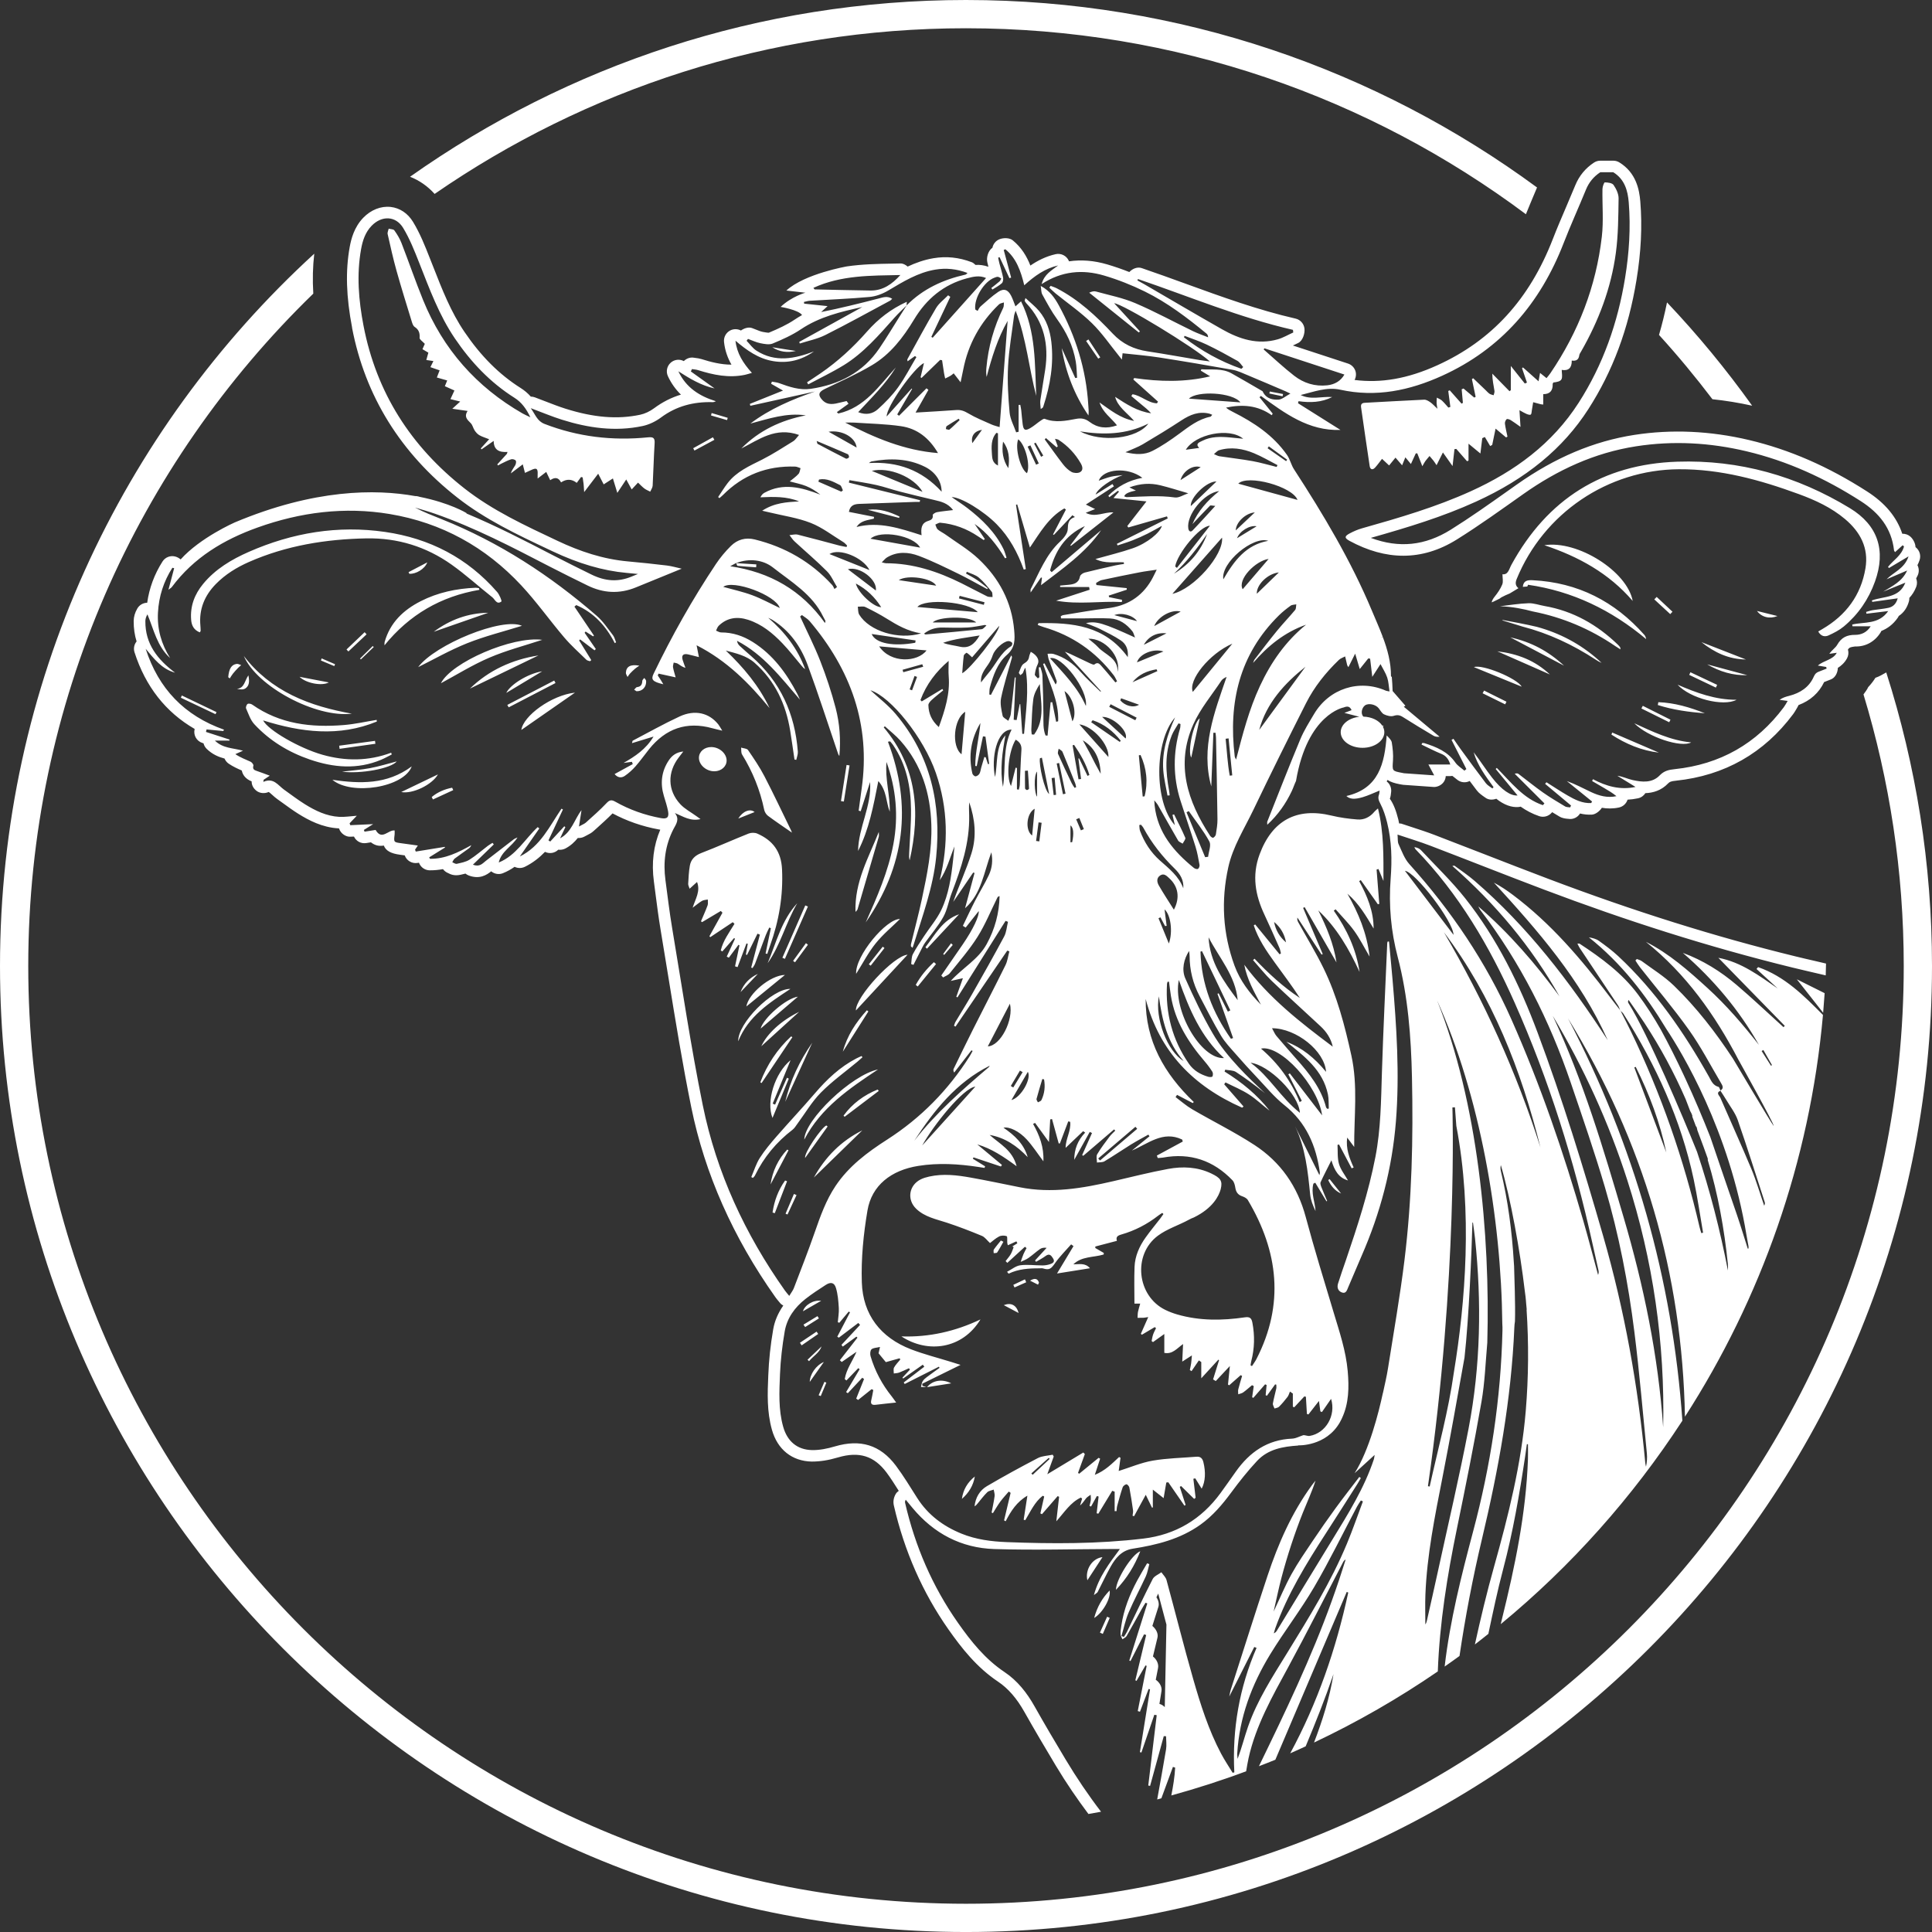 <?xml version="1.0" encoding="UTF-8"?><svg id="a" xmlns="http://www.w3.org/2000/svg" width="199.999" height="200" viewBox="0 0 199.999 200"><rect x="0" y="0" width="199.999" height="200" fill="#333333" stroke="none"/><defs><style>.b{fill:#fff;}</style></defs><path class="b" d="M88.765,94.161c-.01.034-.049.06-.205.242-.108-3.12,1.366-5.628,2.412-8.281,0,.171.04.354-.006.512-.727,2.511-1.464,5.019-2.201,7.527ZM87.944,79.235c-.103-.016-.205-.031-.308-.047-.193,1.247-.386,2.494-.579,3.741.099.015.198.03.297.045.197-1.247.393-2.493.59-3.739ZM90.653,97.653c.752-.934,1.696-1.713,2.514-2.518-1.405-.04-4.655,3.818-4.541,5.676.715-1.134,1.274-2.224,2.027-3.158ZM81.898,107.284c-1.44,1.333-2.493,2.926-3.191,4.754.043.026.087.052.13.079,1.063-1.583,2.127-3.165,3.189-4.748-.043-.028-.086-.057-.129-.085ZM79.968,115.729c.587-1.415,1.137-2.74,1.688-4.066-.064-.032-.127-.065-.191-.097-.409.928-.819,1.856-1.228,2.784-.083-.035-.166-.07-.248-.106.6-1.46,1.201-2.919,1.85-4.496-1.63,1.337-2.549,4.272-1.87,5.981ZM78.74,106.479c1.266-1.084,2.542-2.177,3.858-3.304-1.214.162-3.565,2.211-3.858,3.304ZM53.969,75.564c1.829-1.273,3.67-2.554,5.553-3.864-2.44.268-5.351,2.402-5.553,3.864ZM85.541,116.506c-.537.253-2.326,2.865-2.195,3.365.806-1.128,1.567-2.192,2.328-3.257-.044-.036-.089-.072-.133-.108ZM84.081,107.942c-1.296,1.873-2.272,3.891-2.795,6.114.931-2.038,1.863-4.076,2.795-6.114ZM90.892,110.708c-2.722.562-7.595,5.202-7.634,7.263,1.717-3.298,4.663-5.292,7.634-7.263ZM91.378,98.001c-.48.607-.96,1.214-1.439,1.821.065.048.13.095.195.143.475-.608.951-1.217,1.426-1.825-.06-.046-.121-.092-.182-.138ZM81.321,125.639c.067.029.134.058.201.086.311-.67.623-1.341.934-2.012-.09-.039-.179-.078-.269-.117-.289.681-.577,1.361-.866,2.042ZM84.251,121.896c1.671-1.627,3.342-3.253,5.013-4.88-2.194,1.093-3.835,2.757-5.013,4.88ZM89.893,104.702c-.051-.04-.102-.081-.153-.121-1.127,1.247-2.049,2.622-2.492,4.292.882-1.391,1.764-2.781,2.645-4.171ZM87.322,115.491c.038.039.077.078.115.117,1.177-.892,2.354-1.785,3.531-2.677-.037-.048-.074-.097-.111-.145-1.425.577-2.622,1.454-3.535,2.705ZM88.603,104.603c1.806-1.949,3.538-3.819,5.347-5.772-1.43.094-5.406,4.385-5.347,5.772ZM78.808,108.306c1.009-.918,2.462-2.24,3.916-3.561-1.882.923-3.318,2.266-3.916,3.561ZM82.1,99.471c.066.048.133.096.199.144.446-.606.892-1.212,1.338-1.818-.069-.054-.137-.107-.206-.161-.444.612-.887,1.224-1.331,1.835ZM77.408,97.703c-.066.371-.132.743-.197,1.115.042.01.084.021.125.031.359-.732.718-1.464,1.077-2.196.084.034.167.067.251.1-.301,1.136-.601,2.272-.902,3.409.047.016.094.032.141.048.088-.149.199-.289.26-.449.376-.984.736-1.974,1.111-2.958.103-.269.241-.525.363-.787.054.024.108.049.162.073-.183.87-.366,1.74-.548,2.611.059.016.118.032.178.049.097-.291.187-.585.292-.874.921-2.548,1.362-5.154,1.235-7.884-.086-1.848-.962-2.998-2.564-3.699-.254-.111-.633-.107-.893-.004-1.639.652-3.247,1.38-4.893,2.013-.664.255-1.078.658-1.195,1.321-.109.616-.132,1.247-.17,1.873-.008.138.079.282.147.505.288-.262.501-.455.769-.698.372.955-.152,1.714-.456,2.665.427-.317.686-.545.979-.713.169-.096.393-.095.592-.138-.004.203.045.425-.021.604-.205.558-.454,1.1-.685,1.648.037.03.074.061.111.091.647-.385,1.295-.77,1.942-1.156.057.06.114.12.171.18-.45.811-.901,1.621-1.351,2.432.029.033.059.066.088.099.777-.517,1.553-1.034,2.329-1.551.059.058.118.116.177.174-.541.889-1.178,1.738-1.419,2.754.054.034.107.067.161.101.406-.462.812-.924,1.217-1.386.032.025.064.049.095.074-.285.615-.57,1.23-.855,1.845.072.038.145.077.217.115.333-.445.666-.891.999-1.336.034.019.068.038.102.057-.152.725-.305,1.449-.458,2.173.087.026.174.052.261.079.308-.817.615-1.634.923-2.451.043.014.087.027.13.041ZM81.822,102.37c-1.889-.044-5.464,3.57-5.402,5.42,1.031-2.572,3.218-3.984,5.402-5.42ZM73.636,77.334c-.72-.004-1.274.473-1.283,1.102-.01.744.763,1.419,1.613,1.407.712-.01,1.264-.509,1.253-1.132-.013-.723-.759-1.372-1.583-1.376ZM78.659,119.862c-.387.604-.598,1.321-.887,1.988.057.029.113.057.169.086.07-.081.162-.15.207-.243.921-1.895,2.228-3.468,3.9-4.748.2-.153.336-.393.49-.601.804-1.086,1.496-2.283,2.435-3.235,1.161-1.177,2.526-2.152,3.803-3.216.173-.144.337-.297.506-.446-.031-.042-.062-.084-.093-.127-.175.08-.353.153-.524.241-1.704.881-3.062,2.166-4.3,3.612-1.29,1.506-2.652,2.95-3.955,4.446-.623.715-1.242,1.448-1.752,2.244ZM76.352,58.575c.64.067,1.282.105,1.924.151.006-.1.013-.2.019-.3-.693-.044-1.387-.087-2.08-.131.044.106.082.274.136.279ZM107.556,132.782c-.135-.423-.433-.511-.923-.209.274.138.547.276.821.414.034-.068.068-.137.102-.205ZM81.272,122.206c-.713.995-1.119,2.109-1.299,3.311.077.024.155.049.232.073.424-1.103.847-2.205,1.271-3.308-.068-.026-.136-.051-.204-.077ZM81.491,119.004c-.941,1.008-1.519,2.209-1.723,3.608.619-1.179,1.238-2.358,1.857-3.537-.045-.024-.089-.048-.134-.071ZM65.422,76.931c.751-.229,1.425-.435,2.231-.681-.795,1.324-1.92,2.051-3.1,2.728.288-.038.576-.077.865-.116.028.079.056.159.084.238-.616.338-1.232.675-1.88,1.03.301.369.692.439,1.057.189.411-.281.792-.627,1.121-1.001.494-.563.925-1.18,1.395-1.765,1.712-2.131,3.876-2.906,6.541-2.168.281.078.566.139,1.033.253-.204-.325-.29-.497-.408-.646-.954-1.2-2.425-1.558-4.012-.822-1.65.766-3.239,1.663-4.852,2.506-.023.012-.022.07-.074.252ZM82.53,93.505c-1.635,1.767-2.169,4.074-3.063,6.205,1.348-1.908,1.887-4.213,3.063-6.205ZM76.66,102.705c.598-.63,1.196-1.26,1.795-1.89-.847.392-1.462,1.008-1.795,1.89ZM65.209,69.733c.17-.181.35-.355.539-.516.135-.116.291-.206.438-.307-.935-.168-1.362.096-1.395.735-.007.142.112.29.173.435.081-.116.149-.245.245-.347ZM81.252,99.259c.794-1.805,1.588-3.611,2.382-5.416-.091-.038-.181-.077-.272-.115-.79,1.806-1.58,3.612-2.37,5.418.086.038.173.075.259.113ZM77.263,104.189c1.285-1.05,2.636-2.154,3.995-3.264-1.517.027-3.785,1.944-3.995,3.264ZM65.648,71.398c.106.069.212.139.242.159.625.015,1.035-.462.997-1.066-.007-.106-.123-.206-.189-.309-.073.098-.203.193-.207.294-.014.374-.133.609-.547.653-.107.012-.198.175-.297.269ZM79.108,83.826c.048.232.21.492.399.632.803.597,1.637,1.153,2.472,1.733-.019-.05-.044-.141-.085-.225-.914-1.872-1.8-3.758-2.759-5.606-.491-.946-1.095-1.837-1.7-2.717-.116-.168-.471-.172-.716-.252.029.24-.015.525.1.713,1.095,1.777,1.864,3.678,2.29,5.722ZM76.424,84.737c.543-.216,1.085-.432,1.691-.673-.463-.392-1.227-.089-1.691.673ZM123.317,78.425c.293-1.357.588-2.719.879-4.068-.645.462-1.286,3.402-.879,4.068ZM44.231,58.217c-.738.385-1.337.698-1.937,1.011.028.058.056.116.083.174.674.029,1.579-.475,1.854-1.185ZM96.896,99.795c-.073-.064-.146-.129-.219-.193-.747.69-1.389,1.462-1.878,2.354.068.054.136.109.205.164.631-.775,1.262-1.55,1.893-2.325ZM82.384,36.329c-.813-.128-1.625-.255-2.438-.383.767.497,1.585.587,2.438.383ZM73.953,45.531c-.052-.088-.104-.176-.156-.264-.68.378-1.36.756-2.039,1.133.044.08.088.16.132.24.688-.37,1.375-.74,2.063-1.11ZM75.332,43.252c-.554-.165-1.109-.33-1.664-.494-.021.083-.043.167-.064.25.553.161,1.107.321,1.661.482.022-.079.045-.158.067-.238ZM49.578,60.887c-.113-.015-.227-.048-.339-.044-1.99.083-3.907.484-5.691,1.394-1.786.91-3.155,2.206-3.724,4.2-.033.115-.016.244-.022.366,2.567-3.165,5.831-5.067,9.828-5.744-.017-.057-.034-.115-.051-.172ZM45.644,70.729c1.58-.848,3.234-1.885,5.006-2.645,1.794-.768,3.705-1.262,5.482-1.849-3.093-.406-9.407,2.332-10.488,4.493ZM43.288,69.06c1.566-.775,3.268-1.752,5.072-2.473,1.83-.731,3.761-1.208,5.673-1.804-2.028-.92-8.99,1.934-10.746,4.277ZM87.322,37.819c2.083-1.281,3.661-3.126,5.27-4.929.395-.443.834-.847,1.254-1.268.007-.107.015-.214.026-.382-1.644.745-2.974,1.783-4.112,3.076-1.44,1.637-3.031,3.106-4.832,4.34-.457.314-.922.615-1.384.921.041.071.081.143.122.214,1.221-.654,2.478-1.25,3.655-1.974ZM109.416,33.023c.969,1.339,1.672,2.778,1.947,4.408.093.55.094,1.115.137,1.673-.064.009-.128.018-.191.028-.468-1.031-.935-2.062-1.402-3.092.426,2.531,1.324,4.861,2.77,6.971.05-.385.002-.744-.02-1.103-.223-3.668-1.293-7.085-3.049-10.297-.429-.784-.937-1.51-1.87-2.012.059.358.035.661.158.883.477.864.944,1.745,1.521,2.542ZM113.899,36.998c-.408-.62-.816-1.24-1.224-1.86-.08.054-.16.108-.24.161l1.253,1.825c.07-.043.141-.085.211-.127ZM132.819,40.79c-.458-.087-.915-.173-1.373-.26-.014.068-.028.136-.042.204.456.097.911.194,1.367.291.016-.079.033-.157.049-.235ZM99.282,94.645c-1.73.593-2.478,2.123-3.482,3.412.053.051.106.101.16.152,1.107-1.188,2.215-2.376,3.322-3.564ZM106.24,31.389c1.848,1.95,2.344,4.287,1.959,6.871-.158,1.063-.352,2.12-.504,3.183-.039.27.021.553.039.899.151-.101.194-.116.213-.146.032-.05.054-.108.072-.165.704-2.164,1.08-4.373.813-6.65-.137-1.163-.497-2.27-1.262-3.181-.398-.475-.899-.863-1.413-1.345-.064.216-.094.262-.082.286.046.087.097.178.164.249ZM97.639,98.752c.033.034.066.068.099.101.297-.343.594-.686.891-1.03-.058-.059-.117-.118-.175-.177-.272.368-.543.737-.815,1.105ZM89.842,52.777c1.078.279,2.157.559,3.235.838.012-.049.024-.097.036-.145-1.026-.488-2.083-.854-3.271-.693ZM106.232,132.739c-.043-.101-.086-.202-.129-.303-.402.191-.805.381-1.207.571.042.09.084.18.126.269.404-.179.807-.358,1.21-.538ZM25.712,69.913c-.398.565-.399,1.319-1.182,1.396.336.076.661.099.874-.045.399-.271.439-.71.309-1.351ZM35.401,79.881c1.928.259,5.09-.329,5.67-1.06-.941.242-1.845.524-2.769.697-.931.174-1.883.241-2.901.364ZM45.336,80.166c-1.357.652-2.579,1.238-3.801,1.825,1.171.229,3.191-.747,3.801-1.825ZM39.453,78.65c.376-.158.733-.362,1.098-.545-.019-.062-.037-.124-.056-.186-2.356.88-4.728.888-7.112.213-2.384-.675-5.631-2.543-6.147-3.557,3.939,1.238,7.86,1.729,11.773.118-.006-.057-.011-.114-.017-.172-1.132.183-2.258.441-3.398.534-3.369.274-6.613-.094-9.482-2.114-.124-.088-.379-.138-.482-.07-.112.075-.207.349-.155.468.248.561.448,1.194.851,1.629,1.588,1.714,3.548,2.9,5.748,3.656,2.446.841,4.918,1.057,7.379.025ZM35.153,77.518c1.236-.174,2.472-.349,3.708-.523-.014-.1-.027-.201-.041-.301-1.235.167-2.469.333-3.704.499.012.108.025.217.037.325ZM42.622,79.336c-2.583,1.908-5.369,1.798-8.211,1.391,1.97,1.648,7.399.806,8.211-1.391ZM52.409,71.731c1.277-.769,2.497-1.503,3.716-2.237-1.48.235-3.319,1.385-3.716,2.237ZM44.69,82.507c.043.084.086.169.129.253.7-.322,1.399-.644,2.099-.967-.038-.083-.077-.167-.115-.25-.781.151-1.494.453-2.113.964ZM48.647,71.283c2.333-1.129,4.743-2.295,7.091-3.432-2.695.42-5.133,1.527-7.091,3.432ZM37.929,55.733c3.232-.063,6.188.855,8.812,2.713,1.469,1.04,2.806,2.265,4.221,3.382.279.22.457.808.942.44.069-.052-.204-.713-.441-.985-3.079-3.536-6.995-5.553-11.603-6.218-4.892-.706-9.591.081-14.095,2.06-1.794.789-3.471,1.781-4.743,3.329-.887,1.079-1.348,2.302-1.234,3.716.048.587.281,1.044.893,1.293.052-.088.09-.121.089-.155-.003-.182-.009-.365-.026-.546-.156-1.692.429-3.108,1.601-4.304.982-1.001,2.154-1.723,3.427-2.283,3.872-1.704,7.958-2.362,12.157-2.443ZM57.371,70.451c-1.619.84-3.238,1.681-4.856,2.521.049.083.098.167.146.251,1.615-.839,3.23-1.678,4.845-2.517-.045-.085-.09-.17-.134-.255ZM44.901,65.4c1.882-.656,3.765-1.312,5.647-1.968-2.105.035-3.975.726-5.647,1.968ZM34.037,70.644c-1.025-.196-1.98-.38-3.027-.58.662.665,2.309.978,3.027.58ZM18.724,72.231c1.195.567,2.391,1.134,3.586,1.701.034-.072.069-.144.103-.215-1.197-.574-2.393-1.147-3.59-1.72-.033.078-.066.157-.099.235ZM34.685,68.76c-.463-.201-.927-.402-1.39-.603-.024.072-.048.145-.072.218.46.193.92.386,1.38.579.027-.065.055-.129.082-.194ZM25.243,67.907c1.335,3.15,7.458,6.429,11.179,5.972-2.135-.389-4.215-.932-6.165-1.894-1.977-.976-3.669-2.31-5.014-4.077ZM38.69,66.981c-.035-.035-.071-.069-.106-.104-.439.434-.879.868-1.319,1.302.032.026.064.052.096.077.443-.425.886-.85,1.329-1.275ZM37.747,65.445c-.625.596-1.25,1.192-1.876,1.788.065.069.13.137.195.206.627-.591,1.254-1.183,1.881-1.774-.067-.073-.133-.146-.2-.22ZM24.97,68.856c-.155-.047-.317-.15-.463-.13-.546.072-.802.493-.881,1.374.053.043.106.086.16.129.109-.166.205-.342.329-.496.168-.21.353-.406.539-.601.096-.101.21-.185.316-.276ZM173.133,63.324c-.544-.511-1.089-1.021-1.633-1.531-.083.085-.166.17-.249.255.551.508,1.101,1.017,1.652,1.525.077-.083.154-.165.231-.248ZM179.77,72.442c-2.208.006-4.17-.725-6.109-1.565,1.296,1.428,4.725,2.302,6.109,1.565ZM174.993,69.591c-.043.09-.086.181-.129.272.92.439,1.841.878,2.761,1.316.045-.095.09-.189.134-.284-.922-.435-1.845-.87-2.767-1.304ZM176.726,68.774c1.296.755,2.677,1.168,4.151,1.119-1.384-.373-2.768-.746-4.151-1.119ZM176.132,66.472c1.344,1.081,2.841,1.779,4.602,1.795-1.534-.598-3.068-1.197-4.602-1.795ZM175.071,76.854c-2.139-.202-4.005-1.119-5.891-1.98,1.393,1.418,4.848,2.559,5.891,1.98ZM166.896,75.832c-.028.071-.055.142-.083.213,1.501.974,3.12,1.654,4.915,1.865-1.611-.693-3.222-1.385-4.832-2.078ZM172.795,74.766c.044-.088.087-.176.131-.264-.955-.479-1.909-.958-2.864-1.436l-.145.274c.959.476,1.919.951,2.878,1.427ZM167.749,67.225c-.017-.141-.009-.189-.029-.215-.074-.096-.151-.191-.239-.275-2.143-2.064-4.625-3.484-7.585-3.999-.556-.097-1.113-.308-1.664-.29-.987.033-1.97.194-2.953.314,1.264.032,2.509.297,3.392.537,3.1.607,5.945,1.814,8.556,3.595.153.105.313.201.521.333ZM156.345,65.978c1.907,1.005,3.683,1.941,5.563,2.932-1.623-1.503-3.401-2.452-5.563-2.932ZM165.484,68.47c.102.056.209.102.315.152-1.825-1.714-3.908-2.889-6.25-3.601l-.001.003c-.009-.004-.022-.008-.033-.013-.141-.043-.284-.083-.428-.122-.922-.228-2.813-.578-3.582-.718.022.022.045.043.069.064l1.766.544c.052.013.105.031.158.049l.106.033c2.719.704,5.223,1.887,7.569,3.417.102.067.204.134.31.192ZM159.871,56.44c3.527,1.172,6.69,2.905,9.146,5.771-.564-3.062-5.695-6.308-9.146-5.771ZM137.642,122.064c-.05.03-.099.061-.148.091.282.603.68,1.108,1.335,1.398-.395-.496-.791-.993-1.186-1.489ZM115.523,164.577c1.153-1.21,1.925-2.485,2.519-3.991-.853.308-2.518,2.922-2.519,3.991ZM114.161,169.141c.239-.553.478-1.106.717-1.659-.089-.04-.179-.081-.269-.121-.247.549-.495,1.097-.743,1.645.098.045.196.09.294.134ZM103.911,135.108c.537.284.992.525,1.539.814-.231-.823-.776-1.11-1.539-.814ZM138.9,133.791c.448.17.541-.251.663-.529.472-1.077.913-2.168,1.385-3.245,1.946-4.443,3.165-9.065,3.554-13.91.395-4.921.07-9.819-.349-14.718-.112-1.307-.241-2.612-.363-3.919-.047-.002-.093-.003-.14-.005-.015.057-.042.114-.044.172-.189,4.461-.411,8.921-.551,13.383-.092,2.923-.112,5.845-.671,8.732-.709,3.657-1.861,7.185-3.057,10.701-.274.807-.564,1.608-.816,2.422-.119.386-.012.763.39.916ZM114.862,164.65c-.766.798-1.275,1.673-1.596,2.84.901-.525,1.777-2.121,1.596-2.84ZM154.727,61.762c-.164.203-.272.399-.313.594l.183-.073.641-.312c.066-.057.137-.107.208-.147.257-.143.529-.259.847-.393l.895-.542c-.288-.233-.36-.514-.184-.945,2.783-6.812,9.438-11.327,16.798-11.368,4.314-.024,8.393,1.101,12.397,2.568,1.722.631,3.38,1.395,4.798,2.59,1.578,1.331,2.464,2.991,2.114,5.093-.466,2.792-2.015,4.866-4.452,6.287-.144.084-.289.17-.438.258.287.514.697.579,1.088.397.546-.253,1.103-.536,1.561-.918,1.495-1.248,2.567-2.812,3.225-4.646,1.16-3.237.305-5.837-2.6-7.603-5.48-3.332-11.445-5.021-17.86-4.809-7.731.255-13.457,3.882-17.174,10.669-.248.452-.333,1.06-.927.983,0,.391.095.766-.022,1.056-.183.453-.476.876-.785,1.262ZM152.578,69.06c1.663.68,3.245,1.327,4.954,2.026-.536-.903-4.12-2.351-4.954-2.026ZM147.431,41.374c-2.049.091-4.096.218-6.144.323-.328.017-.432.172-.39.466.293,2.028.582,4.056.89,6.081.054.357.293.447.554.167.259-.278.477-.596.726-.911.354.331.562.525.732.683.257-.314.459-.562.662-.81.214.249.429.499.684.796.117-.289.216-.534.336-.828.209.251.375.451.576.692.198-.432.352-.766.505-1.1.052.001.104.002.157.003.158.403.316.805.521,1.327.154-.265.22-.407.311-.53.136-.183.289-.352.434-.528.136.161.278.319.408.485.094.12.173.252.318.467.232-.464.422-.844.659-1.318.347.491.627.887.998,1.41.078-.696.138-1.224.197-1.752.063-.008.126-.017.189-.025.37.424.74.848,1.111,1.272.052-.02.103-.04.155-.06v-1.753c.485.401.824.682,1.23,1.017.072-.597.133-1.093.193-1.588.09-.04.179-.08.269-.119.183.312.367.623.55.935.07-.039.14-.078.21-.117.109-.527.218-1.055.35-1.688.437.367.761.64,1.086.913.048-.029.096-.057.144-.086-.092-.447-.205-.89-.263-1.341-.019-.15.065-.364.177-.461.066-.058.3.021.424.096.302.183.584.4,1.011.699-.039-.636-.069-1.107-.107-1.726.353.19.537.308.737.389.136.055.348.126.428.063.094-.072.088-.281.115-.433.05-.281.093-.564.139-.847.258.07.516.142.775.208.072.018.149.02.267.034v-1.077q1.014.007.978-1.046c-.002-.053.047-.108.072-.162.324-.034.718-.104.832-.321.136-.257.032-.641.032-.981q1.057.177,1.038-.967c.475.074.72-.108.78-.551.018-.133.114-.258.184-.381,1.825-3.185,3.112-6.575,3.601-10.214.25-1.86.255-3.757.284-5.639.007-.467-.246-.99-.52-1.391-.144-.21-.592-.265-.905-.27-.082-.001-.241.443-.245.685-.03,1.644.122,3.305-.065,4.928-.593,5.151-2.418,9.867-5.336,14.156-.118.173-.259.33-.39.496-.254-.204-.442-.356-.672-.541-.053.304-.09.511-.153.868-.595-.53-1.103-.982-1.611-1.434-.033.026-.067.052-.1.077.17.498.341.995.511,1.493-.074.032-.148.063-.222.095-.451-.566-.902-1.132-1.45-1.819v2.504c-.045.037-.09.075-.135.112-.594-.607-1.188-1.213-1.782-1.819.006.643.131,1.213.226,1.789.023.14-.055.297-.087.446-.142-.048-.301-.071-.422-.151-.15-.099-.269-.245-.402-.371-.431-.413-.862-.825-1.293-1.238-.044.031-.088.061-.132.092.129.612.257,1.224.386,1.836-.05.024-.1.048-.149.072-.369-.312-.738-.624-1.106-.936-.064.027-.127.053-.191.08.042.467.084.934.126,1.402-.045.029-.091.058-.136.087-.409-.461-.818-.922-1.226-1.384-.051.024-.102.048-.153.072.073.549.145,1.097.218,1.646-.068.024-.136.048-.205.071-.222-.245-.43-.508-.673-.73-.144-.132-.347-.201-.523-.298-.009.185-.029.37-.024.555.004.146.039.29.083.595-.32-.3-.504-.515-.728-.67-.188-.13-.427-.278-.636-.269ZM112.564,163.588c.537-.822,1.017-1.558,1.562-2.392-1.062.113-1.817,1.306-1.562,2.392ZM184.002,63.772c-.803-.2-1.461-.364-2.119-.527.485.656,1.312.853,2.119.527ZM171.67,72.69c-.018.098-.037.196-.055.294,1.579.504,3.215.728,4.87.852-1.555-.619-3.142-1.086-4.815-1.147ZM95.966,143.598c.835-.131,1.67-.263,2.505-.395-.974-.505-1.96-.29-2.505.395ZM83.12,135.743c.666-.384,1.276-.735,1.887-1.087-.805-.115-1.706.447-1.887,1.087ZM83.351,137.376c.474-.298.948-.597,1.421-.895-.05-.079-.1-.158-.149-.236-.483.294-.966.588-1.449.882.059.083.118.166.176.25ZM85.05,139.378c-.485.46-.97.92-1.455,1.38.053.051.106.101.159.151.416-.525,1.052-.851,1.296-1.531ZM84.532,137.848c-.574.385-1.149.769-1.723,1.154.059.09.118.179.177.269.571-.393,1.142-.787,1.712-1.18l-.166-.242ZM157.641,60.75c.152-.018.308-.03.467-.035.024-.06.048-.121.072-.181,4.61.664,8.643,2.619,12.226,5.625-.031-.187-.09-.33-.188-.44-3.066-3.469-6.877-5.415-11.53-5.654-.546-.028-.982.019-1.048.684ZM99.575,155.163c.711-.619,1.18-1.378,1.338-2.317-.75.597-1.209,1.362-1.338,2.317ZM103.224,129.659c.236-.357.435-.738.647-1.111-.087-.043-.173-.087-.26-.13-.246.309-.505.608-.728.932-.06.087-.014.249-.016.376.123-.02.311.003.358-.068ZM178.087,112.896s.018.015.019.016l0.0 0-.019-.016ZM36.454,33.94c-.62-3.226-.701-5.887-.252-8.374.151-.829.458-2.045,1.401-3.023.797-.822,1.825-1.23,2.833-1.121.953.106,1.778.655,2.321,1.547.724,1.19,1.234,2.478,1.724,3.723l.347.876c.95,2.428,1.849,4.722,3.25,6.786,1.703,2.512,3.604,4.412,5.814,5.808.394.249.743.541,1.057.895.142,0,.283.025.42.075l1.111.426c.717.277,1.38.535,2.057.749,2.936.926,5.394,1.124,7.739.625.476-.102 1-.346,1.436-.671.861-.639,1.781-1.108,2.779-1.411-.559-.541-1.005-1.173-1.347-1.902-.226-.482-.106-1.058.295-1.409.375-.33.915-.389,1.349-.158.271-.269.651-.42,1.045-.351.377.048.592.081.797.146.934.295,1.993.572,3.078.572h.012c-.378-.665-.672-1.441-.769-2.346-.052-.487.198-.958.629-1.187.356-.188.774-.182,1.121-.001.344-.242.792-.381,1.142-.256l.427.165c.227.09.45.186.686.234.184.035.526.092.63.085,1.021-.428,1.892-.83,2.66-1.345.257-.173.519-.334.783-.484-.395-.552-2.221-.843-2.221-.843,1.171-1.096,2.565-1.47,2.565-1.47l-1.968-.224c1.893-1.743,6.279-2.5,6.279-2.5,1.576-.23,3.154-.259,4.703-.287l.793-.015c.289-.017.555.125.781.322.823-.386,1.696-.7,2.658-.863,1.342-.228,2.637-.094,3.965.407.159.06.282.171.399.286.41-.031.863.024,1.335.189l-.114-.483c-.106-.514.101-1.188.531-1.485.075-.381.335-.716.715-.874.408-.17,1.05-.174,1.392.108.896.733,1.446,1.644,1.823,2.609.748-.511,1.606-.951,2.616-1.178.545-.123,1.111.151,1.349.66.012.026.024.053.033.08,1.269-.185,2.592-.083,3.962.321.762.224,1.524.489,2.283.788.331-.354.84-.561,1.284-.407,1.54.525,3.071,1.08,4.601,1.636,3.672,1.333,7.467,2.71,11.321,3.591.488.111.856.515.922,1.013.068.524-.182,1.301-.663,1.518l-.453.218c-.027.013-.056.021-.084.035l5.711,1.871c.342.113.616.373.745.709.125.324.095.683-.066.988,2.714.343,5.469-.113,8.564-1.52,5.628-2.554,9.538-6.827,11.956-13.062.441-1.135.92-2.252,1.399-3.37.314-.735.627-1.469.932-2.209.399-.973,1.049-1.762,1.932-2.341.196-.129.425-.197.658-.197h1.34c.222,0,.439.061.627.177,1.736,1.065,2.071,2.818,2.17,4.046.21,2.573.08,5.23-.394,8.124-.828,5.068-2.458,9.442-4.984,13.371-2.618,4.077-6.429,7.212-11.649,9.585-3.458,1.572-6.984,2.642-10.871,3.744,2.925,1.099,5.63.805,8.276-.847,1.998-1.248,3.97-2.645,5.878-3.995l.95-.673c3.977-2.807,7.958-4.489,12.173-5.145,3.868-.6,7.866-.42,11.89.533,4.179.992,8.17,2.73,12.199,5.316,1.868,1.197,3.073,2.64,3.649,4.381.316-.002.597.087.837.295.281.248.526.696.535,1.091.012.009.026.02.038.031.389.314.542.838.384,1.312-.064.19-.139.364-.222.527.168.319.184.703.033,1.044-.052.115-.106.223-.165.328.111.277.116.591.003.88-.186.473-.432.842-.71,1.134.005.124-.009.249-.045.37-.184.66-.545,1.172-1.045,1.498-.03.064-.066.125-.106.184-.5.72-1.097,1.129-1.7,1.37-.024.053-.05.104-.08.154-.578.931-1.533,1.49-2.632,1.452-.476.066-.59.083-.748.322.09.302.057.632-.099.916-.257.465-.602.764-.946.98-.012.501-.269,1.017-.717,1.192l-.703.276c-.533,1.122-1.434,1.923-2.649,2.382-.026.067-.059.132-.097.195l-.13.222c-.113.195-.212.362-.328.517-3.019,4.05-7.104,6.368-12.137,6.895-.519.054-.651.116-.814.284-.715.75-1.585.979-2.349,1.005-.17.268-.443.465-.766.533-.361.077-.719.124-1.078.142-.13.408-.467.719-.889.811-.641.137-1.243.121-1.771.028-.212.334-.644.685-1.028.708-.446.026-.847-.022-1.231-.116-.25.408-.726.64-1.21.553-.267-.02-.604-.045-.944-.25-.257-.154-.5-.3-.731-.44l-.064.071c-.319.363-.828.494-1.281.341-.719-.244-1.349-.585-1.918-.984-.066.019-.137.031-.207.038-.722.066-1.521-.218-2.314-.856-.387.141-.828.126-1.139-.117-.373-.259-.66-.456-.894-.764-.241-.317-.481-.636-.72-.956-.429.221-.955.163-1.33-.163l-.25-.199c-.069-.052-.142-.106-.215-.166-.071.013-.144.02-.217.02h-.467c-.012.203-.076.403-.191.58-.238.367-.708.577-1.087.544l-3.13-.221c-.071-.005-.26-.039-.328-.055-.568-.107-.991-.245-1.292-.45-.028.051-.059.1-.09.151.005.003.009.007.014.011.337.264.507.689.446,1.112-.024.231-.043.44-.13.671.403.574.653,1.27.88,2.166.032.129.051.264.079.394.074.01.148-.007.221.017l1.141.376c.792.258,1.55.506,2.29.789,1.722.659,3.441,1.328,5.161,1.996,2.212.861,4.425,1.72,6.644,2.56,8.892,3.362,17.258,5.986,25.574,8.022.684.169,1.37.327,2.057.483.369.086.737.173,1.105.26-.013.407-.013.818-.031,1.224-1.138-.269-2.28-.525-3.415-.803-8.743-2.141-17.298-4.884-25.715-8.065-3.946-1.492-7.867-3.051-11.808-4.558-1.074-.411-2.179-.742-3.388-1.149.04.416-.006.743.11.994.327.708.601,1.494,1.108,2.057,4.34,4.82,7.929,10.129,10.562,16.062,3.002,6.762,5.394,13.745,7.445,20.847.539,1.866,1.025,3.747,1.535,5.621.072-.169.074-.325.042-.473-.204-.931-.419-1.859-.625-2.79-1.892-8.563-4.488-16.892-8.055-24.92-2.593-5.835-5.779-11.261-10.251-15.87-.059-.061-.086-.153-.129-.231.292.043.533.15.698.327,1.537,1.646,3.174,3.215,4.568,4.975,3.305,4.175,5.626,8.916,7.482,13.877,2.589,6.92,4.753,13.98,6.797,21.08,2.215,7.696,3.62,15.532,4.36,23.497.012.129.05.255.075.382.096-.463.134-.922.09-1.373-.415-4.182-.767-8.372-1.289-12.54-.635-5.078-1.603-10.105-3.053-15.016-1.074-3.637-2.313-7.226-3.536-10.817-2.193-6.442-5.215-12.457-9.363-17.879-.086-.112-.139-.248-.207-.373,3.194,2.764,5.922,5.921,8.398,9.304-2.905-5.143-6.643-9.6-11.087-13.494.11-.035.198-.041.251-.002.684.506,1.396.981,2.039,1.536,5.473,4.721,9.819,10.384,13.795,16.503-2.825-6.314-7.242-11.349-11.784-16.309.703.371,1.338.798,1.951,1.258,3.941,2.953,7.099,6.652,10.042,10.556.35.465.712.92,1.069,1.38.007.017.013.035.021.052.01.011.022.021.033.031.355.703.72,1.402,1.062,2.111,3.133,6.491,5.487,13.255,7.113,20.274.048.209.119.413.18.62.061-.016.121-.031.182-.047-.319-1.836-.58-3.684-.968-5.505-1.317-6.185-3.906-11.839-7.279-17.156-.073-.115-.188-.202-.291-.297-.007-.014-.014-.027-.021-.041h0c-.011-.014-.022-.028-.033-.042-.066-.167-.117-.342-.213-.488-1.314-1.978-2.637-3.95-3.954-5.925-.089-.133-.152-.283-.25-.469.143,0,.192-.015.219.002,2.251,1.475,4.412,3.064,6.04,5.244.87,1.165,1.649,2.384,2.365,3.639.848,1.553,1.645,3.146,2.387,4.733.038.084.077.167.115.251.011.025.024.048.036.072.963,2.079,1.832,4.141,2.599,6.083.907,2.709,1.855,5.404,2.773,8.108.388,1.142.736,2.297,1.102,3.446.026-.007.051-.013.077-.019,0-.079.011-.16-.002-.236-.065-.379-.134-.756-.205-1.133-1.787-10.87-6.706-18.956-8.295-21.348-2.139-3.54-4.657-6.813-8.024-9.493.377.068.751.157,1.041.365.69.496,1.38,1.006,2,1.585,3.857,3.598,6.806,7.885,9.377,12.455.245.434.421.928.999,1.074.092.023.136.237.198.378-.003.002-.006.004-.009.006.004.006.008.013.013.019-.503.221-.103.504-.012.716,1.062,2.456,2.176,4.891,3.207,7.36.519,1.244.895,2.549,1.336,3.825.071-.135.09-.261.055-.37-.92-2.834-1.813-5.677-2.791-8.491-.26-.747-.782-1.404-1.192-2.097-.19-.321-.4-.63-.602-.944.003-.001.004-.002.007-.003l-0-0c-.003-.007-.006-.015-.009-.022.385-.221.221-.504.065-.768-1.087-1.831-2.07-3.736-3.298-5.467-1.596-2.248-3.39-4.354-5.095-6.524-.173-.22-.315-.465-.471-.698.048-.051.095-.103.143-.154.17.07.364.109.507.215,1.122.832,2.332,1.573,3.329,2.537,2.343,2.264,4.328,4.84,6.12,7.561.123.188,3.953,6.67,4.223,6.98,0-.318-3.616-6.782-3.664-6.874-2.43-4.656-5.418-8.873-9.572-12.196,2.411,1.218,4.401,2.983,6.368,4.774,1.966,1.79,3.691,3.804,5.332,5.896-2.064-3.638-4.713-6.786-7.876-9.528,2.08.766,3.922,1.919,5.586,3.335,1.65,1.405,3.224,2.899,4.831,4.354.045-.045.09-.09.136-.134-2.276-2.332-4.553-4.664-6.878-7.045,2.41.461,4.239,1.869,6.139,3.17-.729-.67-1.458-1.34-2.187-2.011.054-.065.108-.13.162-.195,2.756.961,4.737,2.947,6.716,4.953-1.362,15.219-6.429,29.378-14.288,41.587-.27-14.729-4.268-28.483-12.104-41.232,6.859,13.12,10.821,26.997,11.838,41.646-5.172,7.941-11.511,15.054-18.802,21.061.042-.172.08-.345.123-.517,1.347-5.449,2.493-10.926,2.693-16.559.018-.516.002-1.034.002-1.551-.038-.001-.075-.002-.113-.003-.059.418-.115.838-.178,1.256-.59,3.935-1.262,7.852-2.284,11.705-.586,2.21-1.052,4.444-1.525,6.676-.463.368-.924.737-1.394,1.096.591-2.694,1.234-5.378,1.981-8.042,1.485-5.299,2.826-10.633,3.285-16.147.291-3.495.314-6.986.084-10.479.006.004.011.009.017.012-.019-.218-.041-.444-.063-.673-.006-.08-.011-.16-.018-.239-.016-.209-.054-.575-.117-1.002-.49-4.174-1.463-9.586-2.483-13.05-.045.202-.048.4-.003.586.748,3.109,1.156,6.266,1.346,9.453.006.105.016.248.029.419.024,1.124.146,3.95.09,5.716-.039.214-.055.436-.064.653-.315,7.417-1.639,14.678-3.352,21.881-.953,4.01-1.724,8.045-2.324,12.105-.507.371-1.022.733-1.537,1.094.002-.014.002-.028.004-.042.553-4.731,1.715-9.34,2.938-13.931,1.817-6.819,2.876-13.744,3.041-20.805.006-.244.003-.48-.016-.708-.111-10.923-2.314-23.651-6.761-33.491,4.221,10.534,5.521,24.238,5.207,35.462-.002.02-.004.04-.006.061-.179,2.022-.25,4.065-.598,6.059-.765,4.377-1.638,8.736-2.535,13.089-1.009,4.895-1.8,9.814-1.984,14.811-4.052,2.781-8.335,5.245-12.814,7.362.874-2.275,1.612-4.607,2.016-7.079-.866,2.53-1.851,5.01-2.881,7.471-.532.245-1.063.49-1.6.724,2.823-5.213,4.745-10.788,6.008-16.643-.052-.022-.103-.044-.155-.066-2.457,5.775-4.922,11.569-7.391,17.372-.562.234-1.133.449-1.701.672,2.724-5.603,5.419-11.218,7.534-17.09.261-.725.514-1.454.759-2.184.236-.705.458-1.415.685-2.123-.147.074-.214.175-.269.282-1.884,3.615-3.721,7.256-5.665,10.839-1.647,3.036-3.36,6.038-4.119,9.448-.099.446-.169.899-.247,1.351-2.53.948-5.117,1.776-7.747,2.503.188-.951.346-1.905.398-2.88-.077-.025-.154-.051-.231-.076-.398,1.083-.796,2.166-1.195,3.248-.146.038-.287.086-.434.123.309-1.729.633-3.455.918-5.188.073-.441.003-.905-.002-1.358-.078-.003-.157-.005-.235-.008-.472,1.716-.944,3.432-1.416,5.148-.063-.012-.127-.023-.19-.035.292-2.428.583-4.855.875-7.283-.082-.014-.165-.029-.247-.043-.446,1.303-.892,2.606-1.338,3.909-.052-.014-.103-.028-.155-.043.35-2.167.7-4.333,1.049-6.5-.05-.011-.1-.022-.15-.034-.298.784-.596,1.569-.894,2.354-.076-.023-.152-.046-.228-.069.307-1.559.615-3.118.922-4.677-.04-.017-.079-.033-.118-.05-.311.534-.621,1.068-.931,1.602-.041-.021-.082-.042-.123-.063.375-1.562.749-3.125,1.123-4.687-.073-.024-.145-.048-.218-.071-.469.923-.937,1.846-1.405,2.769-.041-.02-.083-.04-.124-.059.621-1.968,1.242-3.937,1.863-5.905-.059-.025-.118-.051-.178-.076-.12.195-.247.386-.359.585-.534.956-1.056,1.919-1.605,2.867-.084.145-.287.222-.435.331-.069-.175-.189-.349-.195-.526-.009-.301.043-.606.088-.907.248-1.645.848-3.17,1.627-4.628.327-.612.692-1.204,1.039-1.805.076.03.151.059.227.089-.119.426-.185.877-.367,1.274-.574,1.254-1.235,2.47-1.775,3.737-.33.774-.501,1.617-.743,2.429.083.032.166.065.249.097.107-.174.229-.342.318-.525.885-1.825,1.742-3.664,2.667-5.469.157-.307.593-.471.9-.702.181.266.45.508.53.802.93,3.406,1.784,6.834,2.757,10.228.76,2.651,1.594,5.288,2.892,7.742.361.682.796,1.325,1.197,1.986.058-.016.117-.031.175-.047-.229-4.472.52-8.77,2.302-12.884-.079-.03-.158-.061-.238-.091-.835,1.655-1.67,3.311-2.589,5.131.076-.348.098-.524.151-.69,1.266-3.94,2.507-7.889,3.813-11.816,1.106-3.323,2.504-6.515,4.587-9.365.12-.165.253-.32.38-.479-.368,1.141-.865,2.201-1.299,3.285-.436,1.092-.836,2.201-1.203,3.318-.374,1.137-.716,2.286-1.022,3.442-.293,1.109-.521,2.235-.814,3.51.665-1.408,1.192-2.684,1.856-3.883.657-1.187,1.437-2.309,2.194-3.438.769-1.146,1.56-2.278,2.373-3.393.796-1.091,1.631-2.152,2.449-3.226.052.038.104.075.157.113-.119.205-.23.415-.357.614-1.09,1.712-2.174,3.428-3.276,5.132-2.019,3.123-3.966,6.283-5.224,9.81-.061.171-.101.348-.151.522.188-.079.265-.193.336-.31,1.912-3.137,3.817-6.277,5.736-9.409,1.633-2.665,3.29-5.316,4.288-8.308.032-.097.037-.203.077-.443-.788.719-1.47,1.342-2.075,1.894,1.521-2.395,2.498-6.301,2.921-8.267.008-.021.017-.043.021-.065.181-.843.383-1.683.517-2.534.587-3.73,1.246-7.452,1.706-11.198.771-6.28.911-12.595.774-18.92-.091-4.196-.407-8.37-1.471-12.433-.705-2.691-.948-5.37-.735-8.132.15-1.945.111-3.904-.368-5.816-.166-.661-.378-1.329-.692-1.929-.176-.338-.282-.6-.148-.953.045-.119.041-.256.065-.42-.616.246-1.161.51-1.734.681-.88.262-1.368.207-1.706-.117,3.358-.764,3.956-3.364,4.172-6.269.235.239.486.469.529.732.099.614.165,1.248.123,1.866-.074,1.079-.112,1.076.961,1.279.06.011.118.032.179.037.996.071,1.993.141,3.126.22-.247-.464-.401-.752-.601-1.128h2.265c-.17-.552-.433-.9-.936-1.104-.695-.281-1.36-.634-2.038-.956.021-.052.041-.104.062-.157.071,0,.148-.018.212.003,1.253.393,2.44.876,3.236,2.024.23.332.616.556.93.83.067-.056.135-.111.202-.167-.513-1.007-1.026-2.015-1.538-3.022.067-.036.135-.072.202-.109.249.36.491.725.749,1.078.862,1.178,1.721,2.358,2.605,3.519.17.224.448.365.676.544.04-.047.08-.093.119-.14-.819-1.129-1.662-2.245-2.059-3.608.668.856,1.244,1.774,1.906,2.625.998,1.283,1.932,1.911,2.641,1.846-.77-.931-1.518-1.835-2.267-2.74.039-.037.077-.075.116-.112,1.453,1.465,2.729,3.165,4.767,3.857.054-.061.109-.122.164-.183-1.025-1.022-2.05-2.045-3.075-3.067.195-.068.312-.044.398.021.841.636,1.659,1.305,2.521,1.912.741.522,1.524.985,2.301,1.452.141.085.344.066.518.095.03-.065.06-.13.09-.195-.894-.747-1.789-1.495-2.683-2.242.046-.055.092-.11.138-.165.729.458,1.445.938,2.19,1.368.757.438,1.54.836,2.443.783.03-.052.061-.104.091-.157-.872-.706-1.743-1.412-2.615-2.118.888.317,1.682.751,2.5,1.135.831.391,1.699.634,2.639.429-.41-.335-.843-.59-1.277-.843-.413-.241-.828-.481-1.242-.721.028-.064.056-.128.084-.192,1.373.729,2.804,1.142,4.408.802-.627-.385-1.254-.771-1.881-1.156.568.076,1.055.323,1.571.44.992.225,2.046.319,2.811-.479.469-.489.967-.584,1.551-.646,4.7-.493,8.472-2.627,11.3-6.416.136-.181.238-.387.397-.648-.354-.047-.595-.079-.836-.111.317-.233.653-.328.992-.414,1.132-.289,2.061-.889,2.538-1.965.135-.304.259-.436.52-.535.276-.104.549-.214.823-.322-.017-.056-.033-.112-.05-.168-.263-.044-.525-.088-.86-.145.641-.556,1.541-.567,1.959-1.323-.257.035-.513.071-.77.107.254-.386.631-.609.818-.939.425-.749,1.002-1.03,1.856-1.024.606.004,1.204-.239,1.604-.886h-1.887c-.007-.061-.013-.122-.02-.183,1.244-.297,2.735.028,3.722-1.393-.861.105-1.557.19-2.253.274-.01-.063-.02-.125-.03-.188.224-.061.444-.142.672-.179.54-.088,1.09-.124,1.624-.24.469-.102.806-.392.969-.986-.945.132-1.787.249-2.629.367-.015-.05-.031-.099-.047-.148,1.237-.448,2.83-.218,3.469-1.841-.765.31-1.53.62-2.295.931.953-.585,1.971-1.05,2.48-2.189-.709.303-1.417.605-2.126.908.74-.753,1.843-1.09,2.271-2.37-.78.464-1.406.835-2.032,1.207-.031-.04-.061-.081-.092-.121.556-.702,1.417-1.192,1.654-2.115-.047-.041-.094-.082-.141-.123-.257.233-.514.466-.784.711-.05-.081-.101-.128-.107-.181-.259-2.304-1.545-3.88-3.448-5.1-3.672-2.355-7.577-4.149-11.828-5.158-3.776-.896-7.584-1.113-11.43-.515-4.304.669-8.131,2.444-11.665,4.94-2.271,1.604-4.531,3.234-6.886,4.706-3.637,2.272-7.378,2.165-11.107.145-.532-.288-.543-.478.003-.768.409-.218.843-.409,1.288-.534,3.829-1.081,7.647-2.194,11.282-3.847,4.525-2.057,8.406-4.89,11.137-9.142,2.544-3.96,4.054-8.297,4.809-12.917.424-2.595.594-5.209.381-7.832-.1-1.237-.435-2.407-1.603-3.122h-1.341c-.679.446-1.17,1.034-1.482,1.795-.76,1.857-1.593,3.686-2.319,5.556-2.41,6.216-6.447,10.937-12.578,13.72-3.36,1.525-6.839,2.259-10.546,1.44-1.394-.308-2.742.225-4.093.552,1.062.528,2.173.13,3.265.208-1.105.563-2.28.602-3.487.431-.017.07-.035.141-.052.211,1.464.921,2.929,1.842,4.393,2.763-3.308.123-5.76-1.729-8.237-3.522-.047.047-.094.094-.141.141.455.566.91,1.131,1.365,1.696-.034.054-.069.107-.103.161-1.455-1.034-3.049-1.143-4.729-.785.217.192.457.317.7.439,2.181,1.097,4.187,2.422,5.612,4.459.312.446.426,1.026.724,1.485,3.045,4.684,5.902,9.472,8.065,14.638.375.895.774,1.785,1.117,2.693l-.231.026h.24c.487,1.296.853,2.629.849,4.068,0,.021.046.042.084.068.039.448.069.933.084,1.461l1.326,1.524c-.055.033-.111.067-.166.103,1.277,1.069,2.49,2.085,3.702,3.101-.246.035-.463-.001-.639-.106-1.061-.632-2.122-1.268-3.164-1.931-.321-.204-.571-.241-.951-.12-.291.093-.698-.016-.995-.158-.232-.111-.378-.407-.553-.629-.318-.402-1.058-.559-1.419-.295-.329.241-.474.854-.164,1.162.859.025,1.592.391,1.943.916.046.016.097.033.156.049-.03.02-.06.041-.088.061.099.182.156.38.156.587,0,.892-1.011,1.616-2.258,1.616s-2.258-.723-2.258-1.616c0-.812.838-1.482,1.929-1.597-.474-.124-.949-.247-1.55-.404.328-.125.521-.198.746-.283-.195-.444-.481-.41-.813-.279,0,0-3.761.662-4.938,7.607-.166.347-.281.719-.447,1.066-.612,1.288-1.414,2.44-2.53,3.472,0-.176-.023-.262.003-.328,1.133-2.848,2.244-5.706,3.423-8.535.378-.907.915-1.752,1.419-2.602,1.56-2.636,4.675-3.638,7.439-2.413.084.037.184.039.371.076-.081-.525-.092-1.005-.238-1.439-.156-.466-.438-.89-.695-1.392-.272.423-.516.802-.85,1.321-.091-.763-.157-1.321-.224-1.88-.064-.009-.127-.019-.191-.029-.274.342-.548.684-.883,1.102-.164-.551-.292-.98-.474-1.595-.292.583-.496.99-.7,1.398-.143-.172-.152-.305-.179-.433-.047-.227-.106-.452-.16-.678-.217.118-.474.195-.646.361-1.371,1.318-2.552,2.797-3.409,4.494-1.848,3.658-3.672,7.33-5.442,11.027-.934,1.95-2.124,3.795-2.599,5.947-.763,3.456-.571,6.859.644,10.179.569,1.555,1.563,2.86,2.734,4.039-.702-1.319-1.438-2.617-1.723-4.131,2.527,3.417,5.811,5.983,9.161,8.483-.192-.853-.647-1.535-1.26-2.107-1.677-1.566-3.384-3.099-5.041-4.686-.7-.671-1.304-1.443-1.951-2.169.051-.048.102-.097.153-.145,1.428,1.511,2.947,2.914,4.692,4.063-.822-1.271-1.73-2.463-2.607-3.677-.866-1.198-1.699-2.42-2.163-3.836.048-.033.096-.065.143-.098.843,1.03,1.685,2.06,2.528,3.091.047-.031.093-.061.14-.092-.05-.188-.076-.388-.154-.564-.509-1.149-1.014-2.3-1.549-3.437-.952-2.02-1.318-4.056-.51-6.241,1.299-3.514,3.828-4.898,7.445-4.026.882.213,1.794.336,2.699.405.697.053,1.3-.261,1.756-.817.082-.101.193-.178.359-.328.626,2.521.566,5.01.567,7.51-.173-.413-.346-.826-.519-1.239-.064.019-.128.038-.192.057.093,1.184.186,2.369.279,3.553-.048.014-.097.028-.145.042-.59-.834-1.18-1.668-1.77-2.502-.055.035-.11.07-.166.104.836,1.535,1.494,3.122,1.494,4.912-.779-1.304-1.531-2.604-2.712-3.606,1.136,1.993,2.017,4.065,2.295,6.505-.579-.981-1.021-1.87-1.595-2.664-.573-.792-1.277-1.489-1.924-2.228-.063.046-.125.093-.188.139,1.35,1.921,2.318,4,2.67,6.343-1.083-2.355-2.357-4.572-4.273-6.37.853,1.716,1.595,3.461,1.884,5.386-1.099-1.908-2.199-3.816-3.297-5.725-.052.028-.104.055-.157.083.677,1.592,1.354,3.184,2.031,4.776-.041.019-.081.038-.122.057-.833-1.278-1.667-2.556-2.5-3.834-.047.226.024.371.102.513.874,1.58,1.819,3.125,2.609,4.745,1.394,2.862,2.194,5.924,2.875,9.025.69,3.142.27,6.311.292,9.461-.226-.302-.476-.636-.726-.97-.155,1.145.232,2.127.671,3.097-.07.029-.14.058-.21.087-.435-.824-.871-1.648-1.307-2.472-.052.016-.104.033-.156.049.041.658-.028,1.349.153,1.966.179.609.611,1.143.933,1.711-.973-.279-1.404-1.035-1.717-2.083-.445.889-.803,1.568-1.118,2.265-.06.132.018.35.08.51.187.482.397.955.597,1.432-.024.012-.049.024-.073.036-.386-.642-.772-1.284-1.158-1.926-.064.032-.128.065-.192.097-.265.965.165,1.884.221,2.842-.26-.553-.496-1.12-.555-1.704-.243-2.427-.491-4.846-1.567-7.087.833,1.672,1.665,3.344,2.523,5.069.022-.126.055-.203.045-.274-.383-2.766-1.402-5.166-3.673-6.973-1.053-.838-1.923-1.908-2.857-2.89-.731-.769-1.445-1.555-2.142-2.356-.544-.625-1.136-1.232-1.556-1.937-.8-1.339-1.496-2.74-2.228-4.12-.688-1.298-1.023-2.685-1.028-4.153-0-.145-.028-.289-.05-.505-.543.835-.8,1.927-.388,2.856.862,1.941,1.777,3.871,2.844,5.704.726,1.247,1.673,2.392,2.656,3.458.876.95,1.817,1.84,2.757,2.728-.075-.064-.15-.127-.228-.188-.903-.71-1.828-1.398-2.788-2.026-.296-.194-.738-.165-1.114-.238-.022.064-.045.128-.067.191,1.778,1.103,3.377,2.404,4.663,4.054-.718-.546-1.37-1.184-2.12-1.67-.766-.497-1.628-.846-2.448-1.259-.045.065-.09.129-.135.193.668.767,1.336,1.534,2.004,2.301-.049.041-.098.081-.147.122-5.031-2.221-8.559-5.787-9.985-11.254-.034,4.337,1.932,7.747,4.978,10.663-.034.038-.068.076-.102.114-.543-.283-1.086-.567-1.629-.85-.051.077-.101.154-.152.231.571.424,1.109.906,1.72,1.262,2.137,1.245,4.367,2.343,6.436,3.69,2.715,1.768,4.469,4.283,5.318,7.461.885,3.311,1.901,6.587,2.886,9.871.601,2.003,1.276,3.986,1.46,6.087.146,1.668.125,3.321-.588,4.852-.019.042-.038.084-.058.125-.049.1-.101.199-.156.298-.007.013-.012.025-.019.038-1.438,2.495-4.29,2.368-4.29,2.368l-.025.02c-1.568.104-3.105.363-4.258,1.602-.95,1.021-1.824,2.121-2.653,3.244-.923,1.251-1.91,2.418-3.181,3.331-2.11,1.514-4.541,2.109-7.046,2.504-1.133.178-1.773.971-2.283,1.884-.472.847-.878,1.731-1.325,2.592-.049.094-.174.148-.391.322.521-1.913,1.607-3.304,2.692-4.771-.26,0-.455-.001-.65,0-4.121.013-8.245.136-12.361.006-3.405-.108-6.25-1.601-8.45-4.245-.237-.285-.473-.572-.71-.859-.086.148-.085.244-.064.335,1.032,4.482,2.821,8.633,5.467,12.402,1.357,1.933,2.818,3.761,4.823,5.102,1.333.891,2.313,2.136,3.104,3.542,1.045,1.857,2.13,3.691,3.226,5.518,1.126,1.877,2.343,3.679,3.661,5.398-.434.083-.87.157-1.306.234-1.136-1.519-2.261-3.144-3.383-5.016-1.101-1.836-2.191-3.68-3.243-5.546-.795-1.413-1.686-2.439-2.724-3.134-2.215-1.48-3.778-3.474-5.139-5.41-2.668-3.799-4.569-8.112-5.651-12.821-.097-.413-.03-.822.198-1.21.076-.13.192-.225.307-.316-.407-.641-.808-1.287-1.262-1.893-1.297-1.729-2.842-2.206-5.01-1.57-1.04.308-1.87.432-2.745.433-2.033-.044-3.533-1.242-4.111-3.289-.535-1.904-.457-3.788-.38-5.609.066-1.656.229-3.149.509-4.781.154-.894.517-1.715,1.045-2.47-.118-.071-.236-.146-.326-.257l-.165-.2c-.127-.152-.236-.283-.333-.422-4.378-6.183-7.304-12.789-8.696-19.629-.903-4.444-1.642-8.986-2.356-13.379-.271-1.675-.545-3.348-.825-5.02-.205-1.231-.366-2.467-.526-3.704l-.167-1.283c-.262-1.931-.038-3.733.66-5.37-.052-.006-.104-.014-.156-.025-1.7-.31-3.307-.868-4.785-1.66-.545.552-1.09,1.041-1.632,1.53l-.333.297c-.208.193-.432.308-.649.417l-.285.151c-.217.124-.469.163-.698.15-.321.408-.729.793-1.28,1.087-.236.121-.495.158-.741.127-.363.362-.92.448-1.375.222-.576.6-1.252,1.139-2.087,1.55-.344.167-.734.159-1.059-.001-.361.255-.759.48-1.203.659-.408.167-.875.092-1.219-.193-.462.376-1.208.861-2.335.428-.12-.046-.231-.112-.328-.192-.17.046-.335.081-.486.116-.684.159-1.099-.059-1.297-.163-.217-.084-.408-.231-.545-.416-.441.084-.915.127-1.38.124-.439-.007-.84-.254-1.043-.643-.024-.046-.047-.095-.064-.145l-.153.025c-.564.091-1.125-.236-1.319-.779-.002-.001-.002-.003-.002-.004l-.505-.07c-.92-.124-1.444-.401-1.661-.947-.578.104-1.005-.074-1.33-.335l-.488.077c-.549.084-1.047-.197-1.271-.674l-.34.015c-.467.046-1.024-.311-1.194-.824-.002-.012-.007-.024-.009-.035-.021-.001-.043-.003-.064-.004-1.689-.095-3.092-.848-4.13-1.494-.545-.341-1.068-.719-1.59-1.099l-.613-.441c-.182-.129-.351-.281-.521-.434-.12-.107-.299-.27-.37-.298-.403.184-.905.149-1.255-.119-.314-.238-.514-.594-.505-.977-.679-.273-.939-.722-1.021-1.127-.441-.191-.889-.395-1.349-.703-.198-.135-.347-.321-.436-.534-.606-.159-1.257-.428-1.847-1.002-.165-.16-.276-.361-.33-.576l-.127-.041c-.585-.19-.932-.794-.8-1.396l.012-.05c-2.998-1.735-5.088-4.393-6.227-7.934-.127-.396-.038-.818.215-1.125-.198-.637-.311-1.344-.302-2.129.005-.423.13-.854.375-1.277.212-.368.602-.593,1.024-.599.215-1.525.748-2.959,1.587-4.273.281-.44.814-.647,1.321-.511.198.053.392.159.554.298,2.031-2.264,5.604-3.831,5.604-3.831,8.258-3.47,14.581-3.461,18.666-2.728.11.003.221.004.332.04l.127.038c3.183.636,4.87,1.688,4.87,1.688l-.012.038c3.088,1.287,6.055,2.82,8.947,4.319,1.42.735,2.698,1.364,3.977,1.993,1.479.729,2.8.782,4.154.226l.679-.277c-.394-.039-.788-.077-1.184-.112-2.443-.222-4.95-.954-7.668-2.24l-.453-.214c-3.196-1.508-6.498-3.068-9.406-5.351-5.868-4.6-9.531-10.51-10.887-17.564ZM133.13,97.554c-.159-.846-.559-1.557-1.236-2.114.157.847.569,1.552,1.236,2.114ZM120.748,168.172c-.032-.122-.067-.244-.099-.366-.248-.947-.498-1.894-.752-2.84-.061.127-.125.257-.186.387.205.301.304.665.201.993l-.621,1.969c.373.307.632.783.528,1.217l-.467,1.944c.368.287.616.763.526,1.208l-.236,1.202c.392.269.668.728.592,1.183l-.212,1.318c.221.053.402.179.554.331l.172-8.547ZM141.087,155.426c-.07-.034-.14-.068-.21-.102-.137.218-.289.429-.41.656-1.47,2.775-2.842,5.607-4.428,8.314-1.402,2.393-3.112,4.605-4.558,6.975-1.912,3.135-3.182,6.519-3.402,10.233-.011.19.023.383.036.575.426-1.121.7-2.242,1.078-3.328.961-2.761,2.549-5.196,4.069-7.665,2.254-3.662,4.522-7.319,6.179-11.304.595-1.432,1.099-2.902,1.645-4.354ZM183.433,110.26c-.297-.521-.595-1.043-.892-1.565-.059.036-.119.071-.179.107.323.506.646,1.012.97,1.519.034-.02.067-.041.101-.061ZM178.874,131.529c0-.216.019-.434-.003-.648-.373-3.663-1.022-7.271-2.084-10.791v-.157c-.022-.075-.181-.514-.406-1.125-.006-.019-.012-.037-.018-.056-.019-.058-.042-.114-.065-.171-.176-.476-.383-1.032-.593-1.595-.016-.108-.04-.216-.078-.319-.011-.031-.037-.056-.07-.079-.128-.343-.255-.681-.373-.998.008-.044.008-.086-.004-.125-.048-.158-.128-.307-.214-.455-.249-.66-.431-1.14-.464-1.214-1.201-2.757-2.625-5.396-4.277-7.909-.528-.803-1.089-1.584-1.634-2.375-.085.151-.066.244-.018.319,2.065,3.297,5.636,11.755,7.102,15.399,1.346,4.02,2.389,8.12,3.201,12.297ZM169.181,110.498c1.105,2.936,2.21,5.872,3.314,8.808-.653-3.107-1.752-6.045-3.167-8.864-.049.018-.099.037-.148.056ZM172.17,147.758c.189-8.74-1.042-17.271-3.713-25.59-1.916-5.966-4.506-11.627-7.714-17.008,3.148,6.693,5.243,13.757,7.322,20.821,2.093,7.115,3.593,14.355,4.106,21.777ZM152.423,126.569c-.083,3.065-.357,9.836-.82,13.976-.007.037-.015.075-.021.114-.733,4.093-1.456,8.188-2.256,12.268-.789,4.025-1.608,8.042-1.77,12.155-.04,1.024-.006,2.05-.006,3.076.098-.135.137-.281.17-.43.368-1.643.745-3.284,1.102-4.929,1.081-4.975,2.25-9.933,3.207-14.932,1.244-6.501,1.357-13.067.667-19.647-.058-.557-.144-1.112-.216-1.668-.019.005-.038.011-.057.017ZM147.82,153.851c.059.011.118.021.178.031.867-3.926,1.944-7.809,2.511-11.848,1.178-7.162,1.949-16.602.249-25.482-.05-.642-.099-1.284-.145-1.925-.087.006-.174.011-.261.017,0,0,.586,17.562-2.532,39.207ZM149.475,96.508c4.128,7.064,7.512,14.463,9.989,22.268-1.998-8.019-4.965-15.604-9.989-22.268ZM145.439,90.147c1.696,2.235,3.363,4.431,5.03,6.628-.045-1.434-3.963-6.509-5.03-6.628ZM117.167,118.421c-.948.588-1.869,1.219-2.825,1.792-.212.128-.522.093-.787.133.001-.288-.103-.637.023-.852.377-.64.834-1.234,1.28-1.831.17-.228.394-.415.593-.622-.042-.041-.083-.083-.124-.125-1.063.91-2.126,1.821-3.189,2.731-.038-.026-.075-.051-.113-.076.339-.761.679-1.522,1.018-2.283-.077-.037-.155-.075-.233-.112-.535.962-1.07,1.924-1.605,2.886-.001-1.089.368-2.026,1.13-2.816-.069-.05-.139-.1-.208-.15-.597.569-1.194,1.138-1.814,1.729-.005-.937.583-1.773.472-2.694-.067-.017-.133-.033-.2-.05-.288.761-.577,1.523-.865,2.284-.041.001-.082.002-.123.003-.231-.842-.461-1.685-.692-2.527-.063.013-.126.026-.189.04-.04.724-.08,1.448-.129,2.341-.561-.773-.999-1.376-1.437-1.98-.069.035-.138.069-.206.104.668,1.184,1.135,2.414,1.066,3.869-.615-.817-1.107-1.582-1.711-2.246-.791-.87-1.819-1.36-2.421-1.231,1.162.789,2.118,1.685,2.507,3.047-1.094-1.152-2.34-2.019-3.938-2.298,1.035.929,2.371,1.567,2.792,3.239-1.344-.986-2.593-1.827-4.071-2.261.85.709,1.701,1.417,2.551,2.126-.035.055-.07.11-.104.164-.946-.315-1.892-.631-2.838-.946-.023.047-.045.094-.068.141.423.262.846.525,1.269.787-.021.054-.041.109-.062.163-.204-.032-.409-.065-.613-.096-2.077-.317-4.154-.445-6.247-.111-2.799.446-4.814,2.008-5.256,4.615-.415,2.449-.667,4.971-.584,7.447.112,3.343,1.942,5.71,5.093,6.924,1.359.524,2.783.88,4.178,1.313.259.08.517.162.948.298-1.435.706-2.703,1.33-3.97,1.954.01.072.019.144.029.216.135.046.27.091.405.137-.187-.006-.373-.012-.56-.018.053-.197.071-.414.169-.585.098-.169.264-.309.425-.431.436-.331.885-.644,1.328-.965-.022-.039-.044-.079-.067-.118-1.18.596-2.359,1.192-3.539,1.789-.034-.053-.067-.106-.101-.159.71-.544,1.42-1.087,2.13-1.631-.052-.07-.104-.14-.156-.209-.679.478-1.358.955-2.037,1.433-.023-.031-.047-.061-.07-.092.259-.277.518-.554.777-.832-.035-.047-.069-.095-.104-.142-.338.152-.672.319-1.018.45-.171.065-.367.063-.552.092.005-.209-.06-.456.029-.617.166-.3.422-.549.641-.82-.021-.046-.041-.092-.062-.137-.508.143-1.016.285-1.431.401-.27-.328-.493-.599-.754-.917.025-.107.068-.297.15-.654-.371.091-.708.083-.882.246-.139.13-.16.495-.095.714.455,1.534,1.196,2.924,2.201,4.173.132.164.248.342.447.62-.789.086-1.449.149-2.106.232-.419.053-.57-.09-.462-.512.085-.334.136-.676.201-1.015-.057-.031-.113-.061-.169-.092-.467.374-.935.748-1.402,1.122-.065-.048-.131-.095-.196-.143.27-.676.54-1.352.811-2.027-.062-.044-.124-.088-.186-.132-.498.534-.997,1.068-1.495,1.602-.058-.04-.117-.08-.175-.119.467-.789.934-1.577,1.401-2.366-.047-.037-.095-.074-.142-.111-.409.425-.818.851-1.227,1.276-.059-.048-.117-.096-.175-.143.167-1.029.807-1.859,1.218-2.826-.51.352-1.02.705-1.531,1.057-.064-.06-.127-.121-.191-.182.607-.779,1.213-1.558,1.82-2.337l-.109-.105c-.471.343-.941.686-1.412,1.03-.045-.059-.089-.119-.134-.178.641-.689,1.284-1.378,1.925-2.067-.061-.068-.122-.136-.183-.203-.671.508-1.342,1.016-2.013,1.524-.054-.035-.108-.07-.162-.104.439-.839.878-1.677,1.317-2.516-.043-.028-.086-.057-.129-.085-.326.388-.651.775-.977,1.163l-.158-.058c.039-.492.135-.989.105-1.476-.043-.697-.097-1.412-.297-2.074-.172-.568-.547-.639-1.054-.312-.715.462-1.432.928-2.101,1.453-1.103.865-1.912,1.977-2.15,3.368-.25,1.456-.426,2.935-.486,4.41-.074,1.821-.176,3.66.329,5.452.421,1.494,1.436,2.383,2.983,2.416.792.017,1.614-.156,2.381-.383,2.607-.77,4.681-.171,6.307,2.001.801,1.07,1.49,2.225,2.212,3.353,1.114,1.741,2.679,2.907,4.573,3.678,1.51.615,3.089.816,4.703.878,4.714.181,9.424.196,14.117-.365,3.346-.4,6.009-1.991,7.997-4.71.539-.738,1.061-1.488,1.59-2.233,1.426-2.012,3.267-3.3,5.82-3.404.386-.016.763-.231,1.144-.354.192-.034.449.108.677.071,1.657-.274,2.746-2.114,2.213-3.835-.336.485-.641.925-.946,1.365-.054-.023-.108-.045-.162-.068-.041-.3-.082-.6-.147-1.079-.429.55-.76.974-1.09,1.397-.052-.017-.104-.034-.156-.051-.035-.594-.071-1.188-.106-1.782-.054-.012-.107-.024-.161-.035-.347.374-.694.748-1.042,1.123-.049-.019-.099-.038-.148-.057v-1.36c-.1-.069-.2-.139-.299-.208-.083.188-.134.4-.255.558-.271.354-.562.697-.876,1.013-.108.109-.309.125-.467.183-.061-.174-.196-.36-.169-.519.087-.519.238-1.027.35-1.543.029-.13.004-.272.004-.409-.041-.008-.083-.017-.124-.025-.283.392-.565.784-.848,1.176-.044-.02-.087-.04-.131-.061.034-.352.067-.704.1-1.055-.052-.023-.105-.045-.157-.067-.408.468-.815.936-1.223,1.404-.039-.023-.079-.046-.118-.069.055-.384.111-.768.166-1.152-.06-.032-.12-.064-.18-.095-.302.251-.594.518-.912.747-.144.103-.341.133-.514.196-.001-.17-.037-.349.003-.509.116-.467.262-.927.397-1.39-.049-.026-.098-.053-.147-.08-.395.349-.791.698-1.187,1.047-.042-.024-.085-.048-.127-.072.059-.58.118-1.161.195-1.924-.574.613-1.017,1.085-1.46,1.557-.093-.057-.186-.113-.279-.17.206-.663.413-1.326.619-1.988-.024-.018-.048-.037-.071-.055-.546.595-1.092,1.191-1.77,1.929v-1.682c-.083-.057-.166-.114-.249-.171-.253.37-.506.74-.758,1.111-.059-.039-.118-.078-.177-.117.046-.228.102-.454.135-.684.034-.235.046-.473.078-.828-.387.249-.637.41-.998.643.031-.661.054-1.168.085-1.82-.655.465-1.093,1.078-1.942.916v-1.955c-.457.327-.814.582-1.171.838-.048-.036-.096-.072-.144-.108.049-.223.078-.453.152-.668.079-.228.201-.442.304-.662-.043-.038-.086-.076-.129-.114-.445.264-.89.528-1.335.792-.035-.032-.07-.065-.106-.097.24-.544.481-1.088.766-1.733-.279.043-.375.067-.473.071-.211.009-.422.007-.633.009.013-.207.005-.419.045-.622.052-.267.14-.527.229-.85h-.597c0-1.295-.038-2.55.011-3.802.044-1.124.499-2.132,1.143-3.039.482-.678,1.016-1.318,1.525-1.977.113-.147.215-.302.322-.453-.04-.04-.08-.08-.119-.119-.138.091-.282.173-.412.275-1.15.898-2.426,1.559-3.824,1.96-.393.113-.586.249-.461.657-.776.203-1.505.395-2.235.586-0.0.052-.001.103-.001.155.293.17.586.341.878.511-.004.054-.007.108-.011.162-1.051.317-2.274.171-3.139,1.018.607.001,1.219-.179,1.72.404-1.082.173-2.164.345-3.412.544.628-1.042,1.167-1.938,1.706-2.833-.082-.061-.163-.121-.245-.182-.561.644-1.179,1.247-1.664,1.943-.412.59-.594.746-1.246.547-.11-.034-.239-.008-.36-.009-1.098-.006-2.184.061-3.197.551-.009.004-.048-.054-.166-.193.471-.244.9-.612,1.369-.674.749-.1,1.526.015,2.29.015.26-0.0.53-.041.776-.123.27-.09.568-.227.325-.61-.184-.29-.368-.546-.768-.247-.308.231-.657.406-.987.605-.035-.046-.071-.093-.107-.14.398-.435.797-.87,1.195-1.305-.273-.04-.508.001-.684.125-.414.291-.788.639-1.203.929-.24.168-.528.268-.795.399.093-.265.176-.534.284-.792.092-.219.214-.425.323-.637-.057-.046-.114-.091-.171-.137-.607.555-1.213,1.111-1.82,1.667-.059-.061-.118-.123-.177-.184.178-.236.38-.458.528-.711.132-.227.206-.488.305-.734-.046-.023-.091-.046-.137-.069.174-.111.348-.221.521-.332-.034-.066-.068-.132-.103-.197-.285.13-.57.261-.883.404-.018-.073-.051-.16-.059-.25-.022-.241.033-.654-.062-.69-.23-.088-.568-.081-.787.032-.378.195-.699.5-.939.681-.301-.275-.525-.613-.837-.743-1.193-.495-2.401-.963-3.627-1.366-1.118-.367-2.295-.588-3.18-1.443-.986-.953-.747-2.442.484-3.047.27-.133.569-.218.864-.284,1.439-.321,2.874-.149,4.296.105,1.699.304,3.388.661,5.079,1.001,3.294.662,6.506.108,9.709-.635,1.878-.435,3.749-.91,5.643-1.261,1.515-.281,3.042-.213,4.474.47.965.46,1.186.772.98,1.61-.004.014-.007.028-.011.043-.001.003-.002.006-.003.009-.184.656-.792,1.931-2.787,2.898-.155.054-.315.127-.481.218-1.063.583-2.272.952-3.228,1.667-2.63,1.967-2.166,6.233.763,7.671.398.195.821.355,1.247.478,2.309.669,4.657.641,7.006.296.537-.079.687.12.771.559.255,1.338.227,2.666-.119,3.985-.037.141-.048.287-.071.431.05.023.1.047.149.07.155-.242.331-.474.462-.728,2.906-5.658,2.275-11.131-.893-16.457-.109-.183-.366-.318-.582-.39-.442-.147-.64-.431-.712-.877-.044-.271-.118-.594-.297-.779-1.976-2.053-4.368-2.871-7.193-2.349-.177.033-.36.03-.54.044-.032-.084-.063-.168-.095-.252.895-.485,1.791-.97,2.686-1.454-.022-.069-.045-.138-.067-.207-1.989-.949-3.511.429-5.205,1.141.608-.492,1.216-.985,1.824-1.477-.039-.058-.078-.115-.117-.173-.571.323-1.153.626-1.709.972ZM104.083,76.115c-.325,1.773-.588,3.54-.256,5.343.303-1.975-.054-4.036.891-5.932-1.568.012-2.123,3.012-1.712,4.91.303-1.455.002-3.058,1.077-4.321ZM97.641,71.463c-.403.333-.817.652-1.202,1.004-.151.139-.337.353-.333.528.02.857.328,1.602,1.08,2.271.633-1.756,1.17-3.428,1.023-5.25-.041-.506-.006-1.019-.006-1.603-1.294,1.098-2.316,2.429-2.919,4.057.045.047.09.093.134.14.711-.43,1.422-.86,2.134-1.29.03.048.059.096.089.144ZM95.57,69.022c-.033-.087-.066-.174-.098-.261-.68.191-1.36.382-2.04.573.025.084.051.169.076.253.688-.189,1.375-.377,2.062-.566ZM94.672,69.975c-.169.464-.338.928-.507,1.392.084.031.167.062.251.093.172-.463.344-.926.516-1.388-.087-.032-.173-.064-.26-.096ZM87.572,47.478c.07.035.28-.059.312-.138.033-.081-.043-.287-.122-.322-1.025-.451-2.059-.88-3.222-1.371.067.228.067.286.091.299.977.517,1.954,1.035,2.941,1.532ZM86.953,50.215c-.68-.344-1.367-.735-2.166-.576-.023.074-.046.149-.069.223.791.345,1.582.69,2.373,1.035.055-.046.11-.092.166-.139-.098-.187-.15-.466-.303-.544ZM95.297,39.057c.111-.468.222-.935.349-1.471-.988.437-3.895,4.507-3.857,5.525.86-.962,1.72-1.924,2.58-2.886.019.011.037.022.056.034-.515.88-1.029,1.76-1.544,2.64.062.047.125.093.187.14.947-.948,1.894-1.895,2.842-2.843.066.054.132.108.198.163-.423.749-.847,1.498-1.329,2.351,1.518-.093,2.874-.164,4.228-.265.47-.035.828.11,1.235.352.757.451,1.587.781,2.395,1.143.272.121.569.186.842.273.275-3.649.55-7.297.829-10.992-1.039,1.821-1.643,3.789-2.172,5.796-.059-.321-.054-.622-.028-.921.193-2.187.784-4.262,1.747-6.235.077-.158.05-.366.071-.551-.171.062-.386.079-.506.194-1.946,1.866-3.197,4.118-3.71,6.772-.074.383-.158.764-.269,1.297-.304-.393-.502-.649-.716-.926-.144.113-.231.198-.333.256-.178.102-.366.188-.549.28-.04-.187-.087-.373-.118-.562-.071-.441-.134-.884-.201-1.326-.067-.014-.133-.027-.2-.041-.642.623-1.284,1.246-1.926,1.869-.033-.022-.067-.044-.1-.065ZM103.837,45.716c-.153.984-.025,1.912.543,2.748.15-.99.08-1.929-.543-2.748ZM103.151,44.806c-.571.637-.524,1.445-.467,2.234.03.407.05.875.625,1.152v-3.334c-.053-.018-.106-.035-.158-.052ZM100.657,45.874c.311-.432.623-.864.997-1.382-.773.12-1.17.642-.997,1.382ZM102.255,60.892c-.023.03-.046.06-.069.09-.989-.529-1.962-1.091-2.97-1.581-1.347-.655-2.695-1.325-4.093-1.854-1.078-.408-2.23-.482-3.297.154-.18.107-.314.291-.547.514.25.054.345.093.441.093,2.788-0,5.352.849,7.814,2.072.89.442,1.763.918,2.655,1.357.158.078.37.047.558.066-.025-.185.014-.422-.087-.546-.417-.513-.833-1.043-1.334-1.466-.34-.287-.821-.407-1.239-.602-.029.061-.058.122-.087.183.395.229.803.439,1.181.694.374.252.718.549,1.075.826ZM94.966,62.834c2.085.18,4.119.355,6.251.538-.869-1.081-5.503-1.458-6.251-.538ZM96.91,60.627c-.392-.772-2.95-1.171-3.873-.573,1.298.192,2.595.384,3.873.573ZM101.847,62.612c.023-.09.046-.18.069-.269-.859-.221-1.718-.442-2.577-.663-.023.089-.046.178-.069.267.859.222,1.718.444,2.577.665ZM96.562,64.438h4.494c-.716-.736-4.016-.595-4.494,0ZM95.652,65.594c.097.052.132.089.164.086,1.933-.174,3.868-.343,5.798-.544.179-.019.336-.249.503-.381-.049-.02-.097-.041-.146-.061-.604.092-1.206.233-1.813.265-.867.045-1.739.018-2.608.004-.7-.011-1.318.179-1.898.631ZM95.251,56.688c-.649-1.247-4.108-1.866-5.136-.92,1.757.315,3.394.608,5.136.92ZM96.976,53.023c.514-.095,1.038-.141,1.688-.221-.555-.726-1.243-.876-1.931-1.039-1.201-.284-2.402-.571-3.598-.879-.805-.207-1.592-.49-2.403-.672-.926-.208-1.869-.341-2.805-.507-.018.085-.035.17-.053.256,2.458.607,4.916,1.214,7.374,1.821-.013.058-.026.117-.039.175-.161,0-.322-.004-.482.001-1.927.067-3.854.13-5.781.205-.505.02-.953.149-1.068.825.888.176,1.744.346,2.601.516-.007.062-.014.125-.021.187-.635.168-1.344.179-1.789.862,2.338-.595,4.498.144,6.732.856-.083-.693-.025-1.249.652-1.471.309-.101.566-.195.501-.62-.012-.079.26-.265.421-.294ZM97.477,50.903c-.007-1.099-.659-2.045-1.728-2.579-1.768-.883-3.631-.902-5.525-.556-.099.018-.184.109-.276.165,2.953-.175,5.468.715,7.529,2.969ZM90.251,48.745c1.802.744,3.472,1.434,5.249,2.168-.868-1.527-3.491-2.611-5.249-2.168ZM98.285,44.474c.368-.311.709-.655,1.058-.989-.035-.046-.069-.093-.104-.139-.416.253-.838.497-1.242.767-.065.043-.055.199-.08.303.126.023.306.111.368.058ZM88.429,43.748c-.266-.018-.535-.003-.935-.003,3.086,1.593,6.105,2.877,9.609,3.159-.932-1.595-2.183-2.542-3.825-2.784-1.6-.235-3.231-.262-4.849-.373ZM85.777,44.693c.993.561,1.942,1.097,2.898,1.637-.105-1.054-1.507-1.851-2.898-1.637ZM85.862,57.355c1.379.551,2.785,1.113,4.145,1.657-.67-1.313-3.128-2.312-4.145-1.657ZM87.772,58.926c.966.736,1.942,1.48,2.895,2.206.182-1.108-1.666-2.55-2.895-2.206ZM88.596,60.405c.224.962,1.846,2.462,2.626,2.45-.671-1.048-1.477-1.84-2.626-2.45ZM88.799,62.804c.045.276.011.6.146.821,1.048,1.706,4.045,2.649,6.409,1.942-1.421-.234-2.48-.854-3.532-1.508-.72-.448-1.472-.847-2.235-1.217-.218-.106-.523-.031-.789-.038ZM90.234,65.631c.407.997,2.313,1.309,4.514.906.011-.079.022-.159.034-.238-1.483-.218-2.966-.436-4.548-.668ZM91.011,66.911c1.187,1.789,3.98,1.659,4.903.418-1.66-.142-3.285-.28-4.903-.418ZM99.309,66.935c.971.233,1.559-.222,2.103-1.153-1.343.231-2.578.342-3.781.761.562.225,1.131.261,1.678.392ZM99.539,78.081c.131-1.506.251-2.9.381-4.396-1.202.714-1.452,3.585-.381,4.396ZM103.446,64.778c-.981,1.139-1.912,2.22-2.815,3.268-.218-.194-.371-.363-.558-.469-.038-.022-.29.18-.305.296-.077.589-.108,1.183-.16,1.822.889-.479,3.791-4.175,3.837-4.917ZM100.66,80.076c.029.123.221.297.327.29.144-.009.33-.141.405-.274.106-.188.124-.424.185-.638.105-.364.214-.728.321-1.091.048.012.095.024.143.035.078.235.156.471.234.706.041-.01.081-.02.121-.03-.127-.939-.255-1.877-.382-2.816-.086-.01-.172-.02-.258-.03-.216,1.027-.431,2.055-.647,3.082-.05-.006-.1-.013-.15-.019,0-1.497.404-2.959.533-4.447-.975,1.637-1.261,3.382-.833,5.232ZM104.685,66.885c.079-.048.137-.295.091-.344-.092-.1-.268-.188-.4-.176-.562.052-1.427.89-1.605,1.449-.106.334-.268.663-.465.953-.38.561-.826,1.081-.753,1.878.23-.291.447-.594.691-.872.832-.945,1.302-2.197,2.44-2.888ZM102.413,71.891c.056.015.111.029.167.044.702-1.363,1.403-2.726,2.104-4.089.099.141.076.217.054.294-.378,1.368-.817,2.723-1.105,4.11-.121.583.033,1.242.158,1.847.043.205.383.347.587.519.087-.226.226-.446.254-.679.153-1.268.279-2.539.415-3.81.032.004.065.007.097.011-.069,1.458-.138,2.914-.207,4.372.101.011.202.022.303.033.105-.548.21-1.096.316-1.644.021-.005.041-.009.062-.014.069,1.028.139,2.056.209,3.084.061-.002.121-.003.182-.005.173-2.271.548-4.533.137-6.843-.131.166-.168.359-.252.529-.049.099-.173.161-.264.239-.056-.089-.181-.209-.157-.263.146-.328.25-.765.514-.926.315-.192.492-.366.546-.716.027-.173.113-.337.174-.511.676.37.92.881.719,1.284-.163.326-.254.702-.302,1.066-.016.118.204.267.316.402.051-.041.103-.081.154-.121-.021-.338-.042-.676-.063-1.014.057-.008.114-.017.171-.025.072.281.195.559.207.842.054,1.375.098,2.751.106,4.127.004.716-.055,1.431.221,2.104.07.004.14.007.209.011.104-1.15.209-2.3.313-3.45.057-.002.113-.004.17-.007.134.676.269,1.352.403,2.028.07-.018.14-.037.209-.055.086-2.12-.931-3.986-1.562-5.942.05-.018.099-.036.149-.054.383.729.766,1.458,1.149,2.187.118-.167.135-.29.098-.393-.262-.723-.541-1.44-.799-2.164-.071-.198-.09-.413-.133-.621.209.005.43-.034.624.023,1.121.33,2.026.974,2.799,1.856.636.725,1.366,1.367,2.054,2.046.017-.017.033-.035.05-.052-1.224-1.339-2.448-2.678-3.733-4.084.23.095.407.16.577.24.679.321,1.353.65,2.034.966.141.065.374.17.443.112.365-.304.56-.028.756.189.367.405.713.83,1.066,1.247.118.14.233.282.35.423.059-.039.118-.078.177-.117-.116-.21-.207-.438-.351-.626-1.873-2.449-4.283-4.12-7.248-4.984-.209-.061-.411-.149-.616-.225.025-.061.051-.123.076-.184,3.49-.059,6.86.226,9.247,3.518.082-.855-.218-1.394-.737-1.74-.67-.446-1.403-.802-2.124-1.165-.435-.219-.901-.377-1.467-.61,1.021-.252,1.805-.012,5.078,1.485-.116-.281-.155-.497-.275-.647-.592-.741-1.339-1.275-2.307-1.327-.991-.052-1.987-.006-2.981-.004-.7.001-1.399 0-2.098 0-.009-.076-.018-.152-.027-.229.083-.038.163-.098.25-.112,1.523-.243,3.041-.527,4.572-.708,1.995-.236,3.523-1.15,4.543-2.885.205-.349.371-.722.568-1.11-.668.101-1.223.166-1.77.272-1.313.255-2.623.521-3.93.804-.205.044-.386.198-.578.301.011.071.023.141.034.212,1.045.106,2.09.213,3.135.319.004.054.007.109.011.163-.623.204-1.246.408-1.869.612.011.053.022.106.033.159.449.092.898.184,1.347.277-.008.076-.017.153-.025.23-2.216-.122-4.434.285-6.802-.142,1.253-.409,2.36-.77,3.467-1.131-.016-.094-.033-.188-.049-.282h-3.005c.002-.049.003-.099.004-.148.28-.026.56-.053.841-.079.573-.053,1.08-.165,1.216-.871.031-.161.297-.348.488-.397,1.057-.271,2.122-.506,3.187-.745.289-.065.585-.101.878-.149-.007-.056-.015-.113-.022-.169-.927-.06-1.898.18-2.938-.339,1.409-.4,2.663-.695,3.874-1.117,1.478-.515,2.806-1.601,3.009-2.32-.505.277-.993.566-1.5.818-.508.252-1.028.484-1.556.691-.503.196-1.024.348-1.537.519-.022-.056-.044-.112-.066-.167,1.754-.876,3.509-1.752,5.263-2.627-.026-.072-.052-.143-.078-.215-1.333.384-2.667.767-4,1.15-.036-.05-.073-.099-.109-.148.643-.826,1.287-1.653,1.985-2.55-1.213-.124-2.272-.232-3.416-.348.24-.277.405-.467.571-.657-.036-.032-.072-.065-.107-.097-.298.222-.596.445-.894.667-.033-.052-.066-.104-.099-.155.944-.956,2.086-1.586,3.52-1.852-1.518-1.162-4.061-.942-4.514.298.43-.144.84-.313,1.265-.413.396-.093.809-.113,1.214-.165-1.132.404-2.585,1.371-2.807,2.015.574-.359,1.159-.726,1.744-1.092.051.081.102.161.153.241-.945.613-1.889,1.226-2.903,1.884.255.124.535.261.958.467-.362.145-.611.244-.973.389,1.003.526,1.925-.111,2.869-.042-1.516,1.193-2.956,2.326-4.397,3.459-.022-.017-.044-.035-.066-.052.47-.622.94-1.244,1.509-1.995-2.118.991-3.082,2.631-3.607,4.599.056.058.111.115.167.172,1.708-1.449,3.415-2.897,5.122-4.346-1.635,2.369-3.972,3.963-6.224,5.694.033-.255.065-.509.098-.763-.033-.012-.067-.023-.1-.035-.33.478-.659.956-1.074,1.558,0-.233-.02-.301.003-.346.89-1.725,1.581-3.566,3.056-4.94.357-.333.766-.825.782-1.258.022-.59.048-1.043.743-1.273-.087-.06-.174-.121-.262-.181-.639.677-1.278,1.355-1.917,2.033-.028-.016-.056-.033-.084-.049.444-.857.887-1.714,1.331-2.571-.055-.041-.11-.081-.165-.122-1.624.925-2.531,2.531-3.563,4.052-.452-1.536-.882-3.001-1.313-4.467-.043.013-.085.026-.127.039.339,2.219.677,4.437,1.016,6.656-.071.018-.141.035-.211.053-.631-1.752-1.492-3.363-2.808-4.698-1.357-1.377-3.708-2.812-4.656-2.805.572.397,1.134.751,1.657,1.156,1.505,1.165,2.852,2.479,3.705,4.217.139.283.213.598.318.898-.051.022-.102.043-.154.065-.84-1.372-1.804-2.633-3.15-3.558.352.521.704,1.042,1.056,1.563-.038.035-.076.071-.114.106-.193-.127-.387-.251-.578-.38-1.184-.8-2.485-1.283-3.908-1.414-.167-.015-.347.123-.522.191.079.171.116.391.246.503.243.209.549.343.812.532,1.149.828,2.392,1.557,3.415,2.52,2.118,1.994,3.446,4.453,3.692,7.406.077.923.117,1.768-.764,2.538-.959.839-1.412,2.111-1.752,3.358-.063.233-.042.488-.06.733ZM106.667,46.103c-.095.044-.191.087-.286.131.291.623.583,1.247.874,1.871.093-.043.186-.086.279-.129-.289-.624-.578-1.248-.867-1.872ZM107.776,47.288c.074-.043.148-.085.221-.127-.262-.446-.524-.892-.787-1.338-.054.029-.107.058-.161.086.242.46.484.919.726,1.379ZM105.404,45.476c-.358.905.22,3.076.907,3.511.38-.794-.156-2.948-.907-3.511ZM109.5,46.2c-.038.035-.076.071-.115.107-.37-.319-.739-.637-1.108-.956-.043.044-.085.088-.128.133.625.857,1.235,1.727,1.885,2.565.243.314.547.619.89.805.236.128.646.152.873.029.359-.195.276-.578.087-.909-.573-1.001-1.342-1.817-2.307-2.447-.072-.048-.173-.051-.363-.103.117.319.202.547.286.776ZM111.635,78.516c.028.001.055.003.083.004.286.6.573,1.201.859,1.801.065-.033.131-.065.196-.098-.34-1.132-.917-2.145-1.585-3.113-.052.016-.104.032-.156.048.205,1.173.41,2.345.614,3.517.088-.012.176-.024.264-.035-.092-.708-.184-1.416-.276-2.123ZM111.733,84.676c-.109.046-.218.092-.327.138.162.382.324.763.486,1.145.103-.043.205-.086.308-.129-.156-.385-.311-.769-.467-1.154ZM111.24,81.56c.054-.024.109-.049.163-.073-.031-.13-.047-.267-.095-.39-.433-1.09-.864-2.182-1.32-3.263-.059-.14-.26-.22-.396-.328-.025.185-.126.404-.062.549.45,1.017.932,2.02,1.412,3.024.081.169.198.321.299.48ZM110.814,85.441v1.756c.059-.007.118-.013.177-.02.193-.904.129-1.507-.177-1.736ZM109.639,78.983c-.083.018-.167.036-.25.054.216,1.06.431,2.119.647,3.18.089-.019.178-.038.268-.057-.222-1.059-.443-2.118-.665-3.177ZM112.41,73.082c.252-1.664-2.522-5.292-3.713-4.945,1.397,1.558,2.866,3.016,3.713,4.945ZM110.198,71.539c.292,1.123.542,2.08.817,3.135.501-.814.071-2.528-.817-3.135ZM112.778,77.888c.207.393.398.793.604,1.186.181.344.373.683.56,1.024-.056-1.627-.68-2.749-1.853-3.465.286.52.493.884.688,1.255ZM114.74,78.364c.096-1.264-1.595-3.193-3.009-3.38,1.019,1.144,2.017,2.265,3.009,3.38ZM115.918,76.802c.033-.041.066-.082.099-.123-.772-.986-1.717-1.728-2.909-2.122-.05.069-.1.138-.15.207.987.679,1.974,1.359,2.961,2.039ZM114.967,72.9c-.047.091-.093.181-.14.272.899.463,1.798.925,2.697,1.388.046-.09.092-.18.139-.27-.898-.463-1.797-.927-2.696-1.39ZM112.67,66.121c.357.307.705.55.983.856.734.809,2.081,1.123,2.037,2.565.394-1.546-1.306-3.487-3.02-3.421ZM114.091,74.214c.796.732,1.615,1.484,2.433,2.236.32-.777-1.371-2.304-2.433-2.236ZM113.687,119.925c.062.07.124.14.186.209,1.283-1.093,2.566-2.186,3.849-3.279-.061-.071-.122-.142-.184-.212-1.284,1.094-2.567,2.188-3.851,3.281ZM117.916,72.955c-.621-.223-1.241-.447-1.861-.67-.027.072-.054.145-.081.217.469.543,1.316.821,1.943.453ZM117.891,78.192c.134,1.421.267,2.843.401,4.265.065-.007.129-.014.194-.021.375-1.48.204-2.904-.418-4.28-.059.012-.118.024-.178.036ZM119.81,69.475c-.028-.063-.056-.126-.085-.189-.959.158-1.826.518-2.49,1.336.858-.383,1.716-.765,2.574-1.147ZM120.44,67.439c-1.062-.354-2.51.277-2.74,1.128.909-.374,1.813-.747,2.74-1.128ZM117.703,64.299c-.432-.614-1.588-.923-2.353-.623.793.21,1.567.415,2.353.623ZM120.751,65.565c-1.003-.12-1.867.318-2.342,1.183.821-.415,1.514-.765,2.342-1.183ZM122.223,63.311c-.95-.271-2.367.545-2.739,1.501.877-.48,1.788-.98,2.739-1.501ZM126.506,55.653c-1.694,1.917-3.423,3.874-5.143,5.821,2.22-.488,5.327-4.042,5.143-5.821ZM117.59,50.783q-1.119.208-1.21.599c.091.028.184.085.276.082,1.656-.06,3.307-.199,4.969.033.418.058.89-.268,1.383-.433-1.06-.306-1.966-.601-2.888-.825-1.03-.25-2.057-.204-3.205.214.304.149.465.228.675.331ZM125.25,54.426c-1.056.007-3.395,2.924-3.596,4.215.06.049.12.097.18.146,1.139-1.454,2.277-2.908,3.416-4.361ZM121.528,59.386c1.621-.971,2.772-2.331,3.429-4.102-1.017,1.472-2.106,2.884-3.429,4.102ZM123.437,54.261c.574-1.344,1.52-2.412,2.777-3.429-1.619.205-3.409,2.499-3.203,3.867.043.29.228.438.452.206.767-.794,1.503-1.619,2.344-2.534-.295-.017-.487-.085-.548-.023-.62.625-1.219,1.272-1.823,1.913ZM125.927,49.844c-.98-.054-2.738,1.65-2.658,2.548.88-.844,1.766-1.693,2.658-2.548ZM124.294,48.362c-.778-.272-1.808.36-2.089,1.338.742-.475,1.402-.898,2.089-1.338ZM125.305,43.135c.056-.011.096-.098.186-.195-.141-.056-.226-.103-.316-.124-1.069-.256-1.971.109-2.856.688-1.318.864-2.665,1.686-4.022,2.488-.514.304-1.09.502-1.794.819,1.07.267,1.988.278,2.786-.129.982-.499,1.904-1.135,2.794-1.79.999-.736,1.966-1.5,3.221-1.756ZM118.878,43.85c-2.32,1.161-4.677,1.178-7.081.807,2.255,1.181,5.916.773,7.081-.807ZM109.174,80.504c-.103.014-.207.028-.311.042.071.588.141,1.175.212,1.763.084-.011.167-.021.251-.032-.051-.591-.102-1.182-.152-1.773ZM104.703,113.876c1.015-.268,2.097-2.23,1.7-2.922-.579.994-1.14,1.958-1.7,2.922ZM104.892,112.575c.324-.529.648-1.059.972-1.589-.093-.053-.186-.105-.28-.158-.315.531-.631,1.062-.947,1.593.085.051.169.102.254.154ZM106.113,81.61c.002.064.125.169.197.173.072.004.217-.097.215-.147-.027-.621-.076-1.24-.119-1.861-.101.005-.202.011-.302.016,0,.606-.006,1.212.009,1.818ZM106.846,86.494c.088-.926.171-1.798.264-2.776-.864.474-1.009,2.241-.264,2.776ZM107.639,70.811c-.314.5-.603,1.024-.675,1.577-.135,1.021-.146,2.058-.2,3.089-.009.182.024.366.038.549.082.005.164.011.245.016,1.17-1.589.678-3.432.592-5.231ZM107.355,82.469v-2.599c-.368.446-.267,2.321,0,2.599ZM107.255,87.056c.111.014.222.029.333.043.08-.642.16-1.284.24-1.927-.106-.014-.211-.028-.317-.041-.085.641-.17,1.283-.256,1.925ZM107.3,113.761c-.026.098.092.234.144.352.124-.075.31-.12.362-.23.328-.685.405-1.406.274-2.144-.06-.013-.119-.026-.179-.04-.204.686-.417,1.371-.601,2.062ZM108.608,82.198c-.268-1.343-.508-2.551-.749-3.76-.067.017-.135.034-.203.051-.136.646.467,3.368.952,3.709ZM104.657,81.371c.172-.684.326-1.295.479-1.906.046.013.091.026.137.039v2.206c.065.013.129.025.193.037.035-.173.094-.345.102-.52.059-1.194.086-2.389.169-3.581.037-.522-.173-.837-.594-1.076-.722,1.151-1.018,3.793-.488,4.801ZM104.546,103.902c-.757,1.46-1.523,2.939-2.289,4.418,1.308-.047,2.698-2.738,2.289-4.418ZM94.648,118.085c2.238-2.878,4.958-5.266,7.716-7.617.041-.035.059-.097.087-.146-3.459,1.734-5.757,4.623-7.803,7.763ZM95.466,118.579c1.802-1.995,3.604-3.991,5.501-6.092-1.255.136-4.33,3.984-5.501,6.092ZM120.07,89.075c.948.843,1.957,1.622,2.423,2.88.068-.852-.332-1.488-.891-2.033-1.287-1.256-2.387-2.65-3.244-4.234-.063-.116-.165-.211-.249-.316-.057.014-.114.027-.171.041.025.204.01.423.081.61.444,1.176,1.11,2.216,2.05,3.053ZM119.96,91.661c.467.816.988,1.599,1.559,2.51.658-1.238.446-2.414-.472-3.249-.265-.241-.547-.562-.948-.295-.405.269-.332.698-.139,1.034ZM120.771,95.844c-.054.007-.109.014-.164.02-.16-.301-.321-.603-.482-.904-.066.033-.132.065-.197.098.338.824.676,1.649,1.071,2.613.429-1.203.196-2.976-.446-3.529.079.614.148,1.158.218,1.703ZM122.527,109.833c-1.695-1.913-2.233-4.263-2.561-6.695-.438,2.243.883,5.723,2.561,6.695ZM125.504,110.95c-.236-.375-.504-.734-.793-1.071-1.699-1.987-3.07-4.141-3.498-6.78-.079-.49-.133-.984-.199-1.476-.048.003-.097.006-.146.008-.021.073-.057.144-.061.218-.175,3.02.544,5.796,2.28,8.288.484.694,1.189,1.093,1.986,1.329.139.041.402.04.437-.029.067-.132.071-.364-.005-.486ZM122.033,101.442c-.662,3.153,2.284,8.227,4.675,8.089-2.392-2.2-3.601-5.034-4.675-8.089ZM124.173,89.526c-.116-.635-.227-1.277-.418-1.892-.494-1.584-1.043-3.15-1.546-4.731-.793-2.49-.79-4.991-.052-7.495.043-.145.032-.305.046-.459-.069-.022-.137-.045-.206-.067-.236.412-.525.804-.699,1.241-.736,1.862-.635,3.775-.279,5.697.031.169.045.341.066.512-.076.008-.151.015-.227.023-.151-.874-.371-1.742-.438-2.622-.147-1.93.432-3.72,1.227-5.471-2.163,2.449-2.196,8.768-.027,11.162-.096-.415-.172-.743-.247-1.071.055-.017.11-.034.165-.051.395.805.812,1.601,1.163,2.425.059.138-.174.4-.272.605-.162-.106-.387-.175-.474-.325-.716-1.226-1.405-2.468-2.108-3.702-.069-.121-.172-.222-.358-.458.019.295.023.415.036.533.309,2.813,1.982,4.771,4.066,6.466.107.087.333.154.424.098.104-.063.183-.285.159-.418ZM124.756,88.734c.103-.013.206-.026.308-.039.057-.537.339-1.197.127-1.587-.601-1.107-1.405-2.103-2.129-3.143-.079.041-.157.081-.236.121.643,1.55,1.287,3.099,1.93,4.648ZM127.649,107.457c-.54-1.526-1.079-3.053-1.619-4.579.041-.018.083-.036.124-.053.318.633.635,1.266.953,1.899.085-.043.17-.086.255-.13-.978-2.045-1.956-4.09-2.934-6.135-.052.018-.103.036-.155.054.087,3.353,1.259,6.317,3.152,9.021.075-.026.15-.052.225-.077ZM131.678,106.441c.181.323.283.591.457.798.693.823,1.405,1.63,2.116,2.437,1.296,1.47,2.51,2.988,3.019,4.939.017.064.087.113.132.169.051-.009.102-.017.153-.025-.026-.486.009-.985-.087-1.457-.519-2.53-2.449-3.962-4.304-5.459,1.627.61,2.924,1.674,4.109,3.115-.147-2.175-3.087-4.508-5.595-4.518ZM130.537,108.55c1.814,1.552,3.13,3.385,4.005,5.536.073-.043.146-.087.219-.13-.465-.914-.93-1.828-1.395-2.742.051-.033.102-.067.153-.1,1.081,1.404,2.161,2.808,3.346,4.348-.43-3.082-4.306-7.333-6.329-6.912ZM129.456,110.015c1.95,1.404,3.108,3.611,5.11,5.183-.136-1.945-3.236-4.967-5.11-5.183ZM125.111,97.03c.123,2.576,1.546,4.549,3.013,6.503-.223-2.525-1.921-4.371-3.013-6.503ZM126.977,70.073c-.227.105-.429.217-.542.388-.992,1.496-2.184,2.906-2.906,4.525-1.85,4.152-.601,7.955,1.739,11.536.067.102.261.233.321.202.123-.062.257-.215.277-.347.081-.518.172-1.044.165-1.565-.035-2.819-.097-5.637-.152-8.456-.003-.168-.033-.336-.05-.503h-.222c-.072,1.852-.144,3.704-.217,5.556-1.107-4.001.313-7.645,1.586-11.335ZM127.561,80.265c-.126-1.276-.252-2.553-.379-3.83-.102.014-.203.027-.305.041.136,1.274.192,2.558.425,3.82.086-.01.172-.02.259-.031ZM127.573,66.631c-2.397,1.038-4.592,3.793-4.094,4.993,1.341-1.635,2.705-3.299,4.094-4.993ZM129.898,53.045c-.953.064-1.96,1.032-1.974,1.862.665-.627,1.277-1.204,1.974-1.862ZM128.059,55.716c.726-.443,1.376-.841,2.026-1.238-.742-.139-1.779.526-2.026,1.238ZM126.639,59.974c1.132-1.951,2.364-3.584,4.648-3.988-1.554-.534-4.946,2.276-4.648,3.988ZM131.326,57.861c-1.347.185-3.253,2.126-2.685,3.137.899-1.05,1.811-2.115,2.685-3.137ZM130.106,61.465c.747-.723,1.517-1.468,2.28-2.207-1.146.116-2.33,1.268-2.28,2.207ZM135.141,69.025c-2.169,1.715-4.051,3.776-4.79,6.539,1.576-2.152,3.216-4.39,4.79-6.539ZM135.197,64.669c-2.216.786-3.958,2.195-5.475,3.954.05-.12.077-.259.154-.358.766-.994,1.524-1.995,2.319-2.966.603-.737,1.268-1.424,1.876-2.157.112-.135.084-.385.121-.581-.198.043-.436.031-.586.139-.426.308-.844.638-1.218,1.007-4.103,4.051-5.234,9.039-4.572,14.585.014.118.092.228.141.342.677-2.617,1.343-5.195,2.475-7.626,1.139-2.446,2.647-4.614,4.765-6.337ZM128.184,50.068c2.052.563,4.049,1.111,6.133,1.683-.52-1.398-5.181-2.659-6.133-1.683ZM131.221,46.404c.639.445,1.277.889,1.916,1.334.035-.051.071-.102.106-.152-.631-.46-1.263-.92-1.895-1.379-.043.066-.086.131-.129.197ZM129.812,46.918c-1.158-.48-2.375-.681-3.614-.311-.198.059-.353.264-.528.402.189.076.372.192.568.222,1.138.175,2.286.299,3.418.503.843.152,1.668.399,2.501.604.029-.063.057-.127.086-.19-.809-.414-1.595-.883-2.432-1.23ZM122.756,46.558c.443-.061.889-.122,1.38-.189-.432-.449.022-.581.326-.736.906-.459,1.88-.439,2.857-.35.459.041.917.089,1.376.135-1.438-1.211-4.985-.468-5.939,1.141ZM128.407,41.654c-.81-1.052-4.502-1.222-5.33-.388,1.718.125,3.471.252,5.33.388ZM130.889,36.059c-.025.039-.05.078-.075.117,1.05.913,2.065,1.872,3.162,2.724.988.767,2.155,1.128,3.426.987.772-.086,1.386-.443,1.77-1.114-2.808-.92-5.545-1.817-8.283-2.715ZM117.741,29.028c.238.132.478.259.713.395,2.684,1.557,5.355,3.135,8.053,4.666,1.79,1.016,3.685,1.633,5.766,1.037.557-.16,1.071-.468,1.605-.708-.011-.09-.022-.181-.033-.272-5.511-1.258-10.715-3.446-16.042-5.259-.021.047-.041.094-.062.141ZM128.099,37.356c-1.04-.587-2.089-1.161-3.165-1.677-.744-.357-1.537-.612-2.308-.913-.021.05-.043.101-.065.151,1.807,1.408,3.787,2.504,5.951,3.263.062-.061.123-.123.185-.184-.197-.217-.356-.502-.598-.639ZM100.961,32.029c.003.025.062.042.241.157.087-.137.164-.341.309-.468.593-.518,1.174-1.062,1.824-1.501.588-.396,1.014-.232,1.34.406.172.336.286.7.443,1.093.199-.18.356-.321.579-.522,1.559,3.146,1.419,6.488,1.57,9.784-.755-2.87-1.002-5.86-2.129-8.818-.092.283-.145.39-.159.501-.221,1.752-.534,3.5-.626,5.26-.083,1.591.015,3.2.16,4.789.064.696.443,1.363.678,2.043.085-.019.169-.038.255-.057v-2.778c.057-.003.115-.005.172-.008.034.185.078.369.099.556.054.484.083.972.15,1.454.086.62.252.709.801.389.365-.212.684-.503,1.033-.744.138-.095.342-.249.451-.206,1.086.422,2.169.208,3.243.003.536-.102.947-.029,1.4.315.821.623,1.759.735,2.834.356-.614-.796-1.46-1.31-1.809-2.368,1.154.797,2.124,1.628,3.585,1.909-.777-.885-1.688-1.447-1.969-2.494,1.166.758,2.311,1.512,3.726,1.701-.316-.354-.675-.639-1.03-.929-.342-.281-.679-.568-1.019-.852.041-.062.082-.125.123-.187.898.131,1.603.905,2.53.938.037-.058.073-.116.11-.174-.852-.764-1.704-1.528-2.556-2.293.029-.05.059-.099.088-.149,2.616.382,5.225.453,7.867-.177-.323-.196-.645-.391-.968-.587.019-.048.037-.097.055-.145,1.048.076,2.132-.13,3.121.422,1.072.599,2.131,1.22,3.192,1.838.055.032.075.125.113.189.357.602.979.729,1.568.693.373-.023.726-.357,1.224-.625-.301-.143-.388-.189-.478-.227-1.321-.563-2.639-1.132-3.964-1.683-.504-.209-1.011-.455-1.54-.551-2.537-.455-5.078-.886-7.625-1.281-1.238-.193-2.491-.289-3.764-.432-.026.226-.044.387-.075.655-.142-.181-.211-.273-.283-.361-.93-1.145-1.768-2.385-2.817-3.41-1.156-1.13-2.507-2.06-3.769-3.083-.225-.182-.426-.393-.638-.591.043-.063.085-.125.128-.188.214.084.436.149.639.254,2.255,1.163,4.081,2.869,5.795,4.691,1.002,1.065,2.188,1.621,3.604,1.836,1.806.273,3.604.602,5.407.903.3.05.603.081,1.042.138-1.734-1.535-8.98-5.934-9.906-6.025.906.989,1.787,1.952,2.669,2.915-.04.037-.08.075-.12.112-1.71-1.371-3.421-2.744-5.131-4.115.276-.132.501-.179.697-.124,1.363.379,2.774.652,4.066,1.203,2.031.866,3.976,1.931,5.966,2.894.51.247,1.051.43,1.579.642-.013-.213-.081-.312-.17-.385-1.994-1.642-4.053-3.206-6.376-4.35-1.356-.667-2.783-1.233-4.232-1.659-2.203-.648-4.371-.474-6.454.888.267-1.024,1.046-1.423,1.71-1.931-1.352.306-2.427,1.073-3.509,2.053-.365-1.509-.836-2.809-1.954-3.727-.058.024-.115.048-.172.073.256.952.512,1.904.767,2.855-.059.021-.118.043-.176.065-.34-.726-.68-1.451-1.02-2.176-.049.017-.099.033-.148.05.043.201.08.404.132.603.128.491.287.975.382,1.471.035.183-.013.467-.138.579-.287.257-.643.437-.971.648-.038-.052-.076-.104-.114-.157.287-.23.581-.453.859-.694.081-.07.117-.193.173-.291-.116-.061-.226-.156-.348-.173-.111-.016-.236.045-.351.085-1.078.383-2.139,2.131-1.994,3.286ZM100.11,28.808c-2.422.644-4.2,2.131-5.48,4.255-1.134,1.881-2.465,3.617-4.373,4.747-1.562.926-3.237,1.664-4.876,2.457-.641.31-.738.625-.256,1.141.556.594,1.215.422,1.875.259.213-.052.427-.1.64-.15.066.093.131.186.197.279-.402.289-.804.578-1.206.868.049.048.097.096.146.144,2.755-.614,4.214-2.866,5.962-4.771-1.055,1.715-2.493,3.107-3.901,4.629.843.339,1.527.158,2.041-.306.761-.687,1.492-1.437,2.09-2.265.712-.985,1.27-2.08,1.895-3.128-.049-.037-.098-.073-.147-.11-.245.175-.49.35-.762.544-.021-.128-.044-.174-.03-.199.983-1.774,1.938-3.564,2.972-5.307.302-.51.828-.888,1.251-1.327.075.054.15.108.225.162-.654,1.381-1.308,2.762-1.962,4.143.047.029.094.058.141.086,1.826-2.043,3.653-4.086,5.524-6.178-.677-.301-1.332-.141-1.965.028ZM84.204,29.799c.084.104.108.16.133.161,1.923.042,3.847.088,5.771.115,1.296.019,2.253-.668,3.097-1.605-3.049.067-6.109.002-9.001,1.329ZM37.63,33.714c1.334,6.936,4.908,12.503,10.449,16.848,2.937,2.303,6.294,3.845,9.634,5.424,2.309,1.092,4.702,1.896,7.265,2.128,1.355.123,2.708.264,4.059.428.507.062,1.004.212,1.531.328-1.634.667-3.187,1.299-4.738,1.935-1.7.697-3.371.609-5.009-.196-1.329-.654-2.66-1.307-3.975-1.988-3.855-1.998-7.707-4.004-11.819-5.442-.68-.238-1.378-.427-2.067-.639.903.48,1.846.839,2.783,1.215,5.942,2.38,11.228,5.821,16.042,10.004.647.563,1.137,1.313,1.669,2.0.159.204.217.487.321.734-.045.028-.091.055-.136.082-.905-1.772-2.167-3.156-3.984-3.937-.064.054-.127.108-.191.162.675 1,1.35,1.999,2.025,2.999-.031.025-.063.049-.094.074-.258-.166-.517-.331-.775-.497-.034.042-.068.084-.102.126.387.562.774,1.124,1.162,1.686-.047.044-.094.088-.14.131-.494-.376-.988-.751-1.482-1.127-.037.034-.073.069-.11.103.42.68.841,1.361,1.261,2.041-.046.038-.092.075-.138.113-.122-.047-.277-.061-.362-.144-.777-.762-1.598-1.49-2.301-2.317-1.511-1.777-2.865-3.694-4.452-5.397-3.699-3.97-8.249-6.486-13.62-7.381-4.669-.778-9.235-.19-13.67,1.396-3.501,1.252-6.607,3.109-8.875,6.158-.054.073-.144.119-.355.287.225-.848.408-1.538.592-2.229-.061-.017-.122-.033-.183-.049-.902,1.407-1.401,2.951-1.493,4.634-.094,1.704.348,3.267,1.258,4.713-1.35-1.211-1.681-2.929-2.348-4.524-.131.229-.213.46-.215.691-.026,2.377,1.275,4.002,3.078,5.349-1.389-.378-2.191-1.456-3.046-2.476,1.324,4.114,4.006,6.924,8.112,8.376-.028.047-.056.093-.084.14-.575-.055-1.15-.111-1.725-.167-.02.086-.041.172-.061.259.812.263,1.625.526,2.437.789-.003.036-.007.073-.01.109h-1.503c.841.82,1.873.752,2.909,1.046-.376.168-.584.262-.792.355.537.362,1.067.549,1.575.783.139.064.324.302.295.404-.108.37.081.465.365.558.421.138.833.303,1.327.485-.294.197-.462.309-.631.422-.011.074-.022.147-.034.221,1.063-.478,1.516.355,2.148.804.712.505,1.405,1.039,2.144,1.5,1.091.68,2.249,1.241,3.561,1.315.569.032,1.145-.067,1.823-.114-.283.297-.514.539-.745.781.023.065.046.13.069.195.741-.034,1.481-.068,2.37-.109-.399.249-.681.425-.963.601.023.06.047.12.07.18.399-.062.797-.125,1.147-.18.64,1.13,1.307-.032,1.968.054,0,.155.014.294-.002.429-.097.789-.1.788.715.898.548.074,1.096.151,1.689.233-.132.197-.21.311-.287.426.024.067.048.133.072.199.999-.162,1.998-.324,2.997-.486.011.021.023.043.035.065-.547.34-1.094.679-1.641,1.019.027.05.053.1.08.15,1.573.024,2.927-.656,4.273-1.407-.056.138-.131.244-.231.317-.492.359-.997.701-1.482,1.068-.114.086-.17.249-.252.377.156.06.33.197.465.166.45-.104.936-.188,1.315-.426.666-.419,1.262-.949,1.891-1.427.155-.118.328-.212.493-.318.045.054.091.109.136.163-.7.679-1.4,1.358-2.163,2.097.708.273.997-.133,1.335-.393.965-.741,1.922-1.491,2.888-2.23.114-.087.262-.133.393-.197-.576.94-1.679,1.432-1.941,2.593,1.79-.722,2.707-2.425,4.032-3.663.056.046.112.092.168.138-.673.967-1.346,1.934-2.019,2.902,2.143-1.052,3.075-3.132,4.315-4.947.049.027.099.054.148.081-.499,1.067-.998,2.134-1.497,3.201.061.039.122.079.183.118.485-.527.97-1.053,1.455-1.579.037.03.073.06.11.09-.182.385-.364.771-.546,1.156,1.209-.643,1.468-1.947,2.218-2.917-.078.504-.156,1.007-.263,1.694.357-.201.568-.275.721-.413.721-.652,1.457-1.292,2.122-1.997.312-.331.51-.389.91-.162,1.477.837,3.062,1.398,4.732,1.704.639.117.859-.083.738-.719-.102-.535-.278-1.058-.435-1.582-.389-1.301-.251-2.535.504-3.67.325-.49.767-.852,1.509-.927-.203.265-.336.439-.47.613-1.188,1.54-1.166,3.411.152,4.835.469.507,1.122.845,1.692,1.259.111.081.224.16.406.291-1.052.252-1.796-.273-2.655-.629.532.665.115,1.162-.148,1.673-.856,1.667-1.072,3.434-.826,5.271.221,1.65.415,3.306.691,4.947,1.029,6.125,1.936,12.276,3.174,18.36,1.421,6.985,4.381,13.358,8.502,19.182.121.172.264.328.449.555.199-.331.381-.555.479-.812.737-1.93,1.493-3.853,2.171-5.804.574-1.651,1.157-3.288,2.135-4.753,1.374-2.059,3.306-3.501,5.351-4.812,3.493-2.24,6.327-5.13,8.544-8.631.11-.174.201-.361.301-.542-.039-.023-.079-.046-.119-.069-.596.768-1.192,1.536-1.789,2.304-.1-.181-.096-.299-.05-.395.666-1.368,1.328-2.738,2.012-4.097,1.113-2.212,2.255-4.408,3.35-6.628.215-.436.272-.951.401-1.429-.072-.025-.145-.051-.217-.076-1.786,2.623-3.572,5.246-5.358,7.868-.052-.03-.104-.06-.156-.09.053-.139.087-.29.162-.416.56-.941,1.148-1.866,1.689-2.818,1.131-1.991,2.261-3.984,3.34-6.002.24-.45.271-1.012.398-1.522-.083-.033-.167-.065-.25-.098-1.66,2.64-3.32,5.279-4.979,7.919-.041-.02-.081-.041-.122-.061.217-.61.434-1.22.684-1.924-.498.112-.879.198-1.259.283,1.226-1.362,2.844-2.211,3.723-3.819.848-1.552,1.297-3.2,1.332-4.963-.131.032-.193.085-.226.152-.677,1.359-1.249,2.784-2.053,4.062-.837,1.331-1.887,2.529-2.87,3.764-.162.203-.458.298-.693.444-.064-.068-.127-.136-.191-.204.741-1.073,1.486-2.143,2.222-3.219,1.089-1.594,1.72-2.955,1.651-3.447-.428.541-.888,1.123-1.349,1.705-.097-.061-.193-.121-.29-.181.418-.861.818-1.73,1.257-2.58.464-.9,1.006-1.762,1.434-2.678.341-.731.427-1.531.255-2.352-.767,2.048-1.032,4.328-2.72,5.789.312-1.159.648-2.406.983-3.653-.047-.013-.095-.025-.142-.038-.688,1.011-1.376,2.023-2.063,3.034.599-1.716,1.355-3.335,1.886-5.024.55-1.749.372-3.542-.23-5.284-.046.455-.017.909-.008,1.363.059,2.824-.816,5.436-1.808,8.026-.314.818-.45,1.724-.868,2.479-.526.95-1.265,1.782-1.895,2.676-.182.258-.312.552-.458.834-.249.482-.492.967-.738,1.451-.08-.029-.159-.057-.238-.086.054-.345.026-.733.18-1.026.345-.658.771-1.275,1.18-1.898.587-.892,1.306-1.72,1.76-2.674.774-1.626,1.026-3.412,1.224-5.194.051-.459.093-.92.14-1.38-.488,1.2-.786,2.435-1.528,3.499.923-3.75.864-7.45-.396-11.103-1.26-3.656-4.67-7.9-6.775-8.566.829.771,1.83,1.529,2.619,2.465,3.616,4.293,4.734,9.332,4.184,14.808-.315,3.133-1.417,6.078-2.33,9.064-.034.109-.075.216-.113.323-.056-.047-.112-.094-.167-.141,0-.075-.015-.153.002-.224.377-1.558.794-3.108,1.129-4.675.545-2.543,1.064-5.101.98-7.717-.103-3.232-1.004-6.205-3.195-8.676-.484-.546-1.074-1-1.615-1.496-.04.035-.081.071-.121.107,3.454,4.101,3.816,8.793,2.687,13.764-.077-.258-.061-.525-.048-.793.069-1.48.203-2.96.19-4.44-.021-2.39-.482-4.683-1.863-6.707-.089-.131-.201-.247-.302-.37-.075.012-.15.024-.225.036,2.537,6.669,1.721,12.9-2.299,18.705,1.171-2.622,2.328-5.251,2.862-8.102.546-2.908.282-5.736-.712-8.504-.163,1.734.372,3.417.339,5.147-.399-.983-.284-2.151-1.185-3.174-.51,2.59-.964,5.019-2.096,7.238.034-2.45,1.421-4.648,1.241-7.14-.323,1.008-.647,2.017-.97,3.026-.071-.02-.141-.04-.212-.06.103-.755.201-1.511.309-2.265.949-6.633-1.132-12.329-5.378-17.348-.217-.256-.535-.426-.807-.636-.061.05-.121.1-.182.151.701,1.533,1.472,3.039,2.084,4.607.619,1.583,1.158,3.207,1.589,4.85.425,1.622.542,3.3.388,4.982-.106-.126-.142-.262-.187-.394-1.026-3.014-1.997-6.047-3.099-9.033-.707-1.916-1.864-3.559-3.652-4.666-.134-.083-.283-.142-.426-.211,1.717,1.478,3.043,3.192,3.821,5.309-.147-.084-.25-.202-.352-.322-.669-.789-1.299-1.616-2.014-2.36-1.004-1.045-2.122-1.964-3.533-2.42-1.121-.361-2.172-.236-3.051.62-.13.127-.184.332-.273.501.173.065.346.187.519.186,1.197-.003,2.28.361,3.28.989,2.096,1.317,3.498,3.236,4.621,5.389.098.187.174.385.261.577-1.958-2.277-3.775-4.665-6.51-6.088.035.229.138.396.277.525.401.373.814.733,1.227,1.093,2.992,2.609,4.496,5.944,4.792,9.86.021.276-.103.563-.16.844-.062-.011-.124-.022-.187-.033-.147-.994-.282-1.99-.444-2.981-.448-2.748-1.561-5.148-3.681-7.027-.851-.754-1.913-.977-2.984-1.271,1.842,1.749,3.438,3.658,4.53,5.956-2.118-2.58-4.431-4.913-7.555-6.503.094.475.159.805.242,1.225-.466-.117-.796-.21-1.131-.283-.5-.109-.701.108-.549.593.085.271.19.536.286.804-.34-.095-.55-.281-.784-.427-.122-.076-.288-.082-.434-.12-.026.164-.096.336-.069.49.061.338.172.667.272,1.039-.677-.148-1.223-.267-1.769-.387-.028.062-.056.125-.084.188.096.143.195.285.287.43.086.135.165.274.291.484-1.111-.258-1.299-.482-1.014-1.075,1.894-3.938,4.033-7.738,6.458-11.373.447-.67.976-1.301,1.548-1.868.672-.666,1.52-.908,2.471-.674,3.14.774,5.829,2.316,8.014,4.713.105.116.161.277.24.417.087-.069.175-.138.263-.206-.342-.55-.597-1.185-1.042-1.631-1.071-1.075-2.236-2.057-3.352-3.088-.204-.188-.354-.434-.529-.654.286-.021.59-.115.855-.05,1.437.355,2.864.751,4.295,1.127.249.065.506.102.759.152.019-.051.038-.101.057-.151-.127-.119-.237-.264-.383-.352-1.119-.684-2.181-1.517-3.384-1.99-1.36-.534-2.849-.742-4.281-1.09-.192-.047-.385-.089-.741-.172,1.274-.83,2.544-.889,3.815-.965-1.295-.534-2.634-.481-4.003-.424.124-.238.256-.379.417-.467,1.956-1.072,3.863-.555,5.791.191-.473-.376-.961-.685-1.489-.894-.528-.208-1.095-.316-1.678-.476.332-.276.652-.494.905-.773.131-.143.144-.394.211-.596-.183-.057-.365-.158-.55-.164-2.914-.099-5.415.863-7.477,2.94-.115.116-.245.217-.368.325-.044-.038-.088-.075-.133-.113.323-.478.624-.973.973-1.431.922-1.208,2.271-1.787,3.582-2.447,1.116-.563,2.168-1.255,3.236-1.911.189-.116.313-.336.585-.638-2.426-.864-4.152.476-5.98,1.403,1.848-1.872,4.107-2.93,6.68-3.431-2.009-.296-3.858.356-5.74.85,2.027-1.534,4.319-2.494,6.69-3.321-2.231.493-4.462.987-6.693,1.48-.017-.065-.034-.13-.052-.196,1.096-.44,2.191-.881,3.433-1.38-.542-.311-.887-.508-1.231-.705.027-.073.054-.146.081-.219.252.051.516.069.755.157,1.056.386,2.131.753,3.264.587,2.93-.428,5.403-1.685,7.108-4.194.741-1.09,1.417-2.225,2.122-3.34.234-.37.47-.74.705-1.11,1.691-1.708,3.778-2.661,6.092-3.182.062-.014.111-.089.204-.168-1.122-.422-2.216-.536-3.342-.346-1.806.305-3.322,1.248-4.863,2.162-.574.34-1.262.605-1.921.666-2.061.192-4.133.267-6.2.396-.205.013-.406.081-.609.124.008.058.017.116.025.174.769.081,1.539.163,2.424.256-.287.265-.476.44-.665.614,2.016-.403,3.978-.893,5.936-1.398.46-.119.907-.301,1.419.023-.098.091-.144.156-.206.189-2.235,1.197-4.453,2.429-6.719,3.565-.821.412-1.758.593-2.643.879-.017-.057-.035-.113-.052-.17,2.173-1.202,4.346-2.404,6.519-3.606-2.225.484-4.417,1.006-6.351,2.302-.9.604-1.914,1.057-2.92,1.474-.361.15-.859.05-1.275-.033-.439-.088-.856-.292-1.282-.445-.048.065-.096.129-.144.194.339.347.628.773,1.026,1.027,1.947,1.243,3.944.835,5.946.077-1.285.899-2.675,1.262-4.227,1.002-1.536-.258-2.732-1.123-3.896-2.112.14,1.306.793,2.325,1.7,3.329-.31.087-.511.156-.717.2-1.668.35-3.268.017-4.853-.484-.203-.064-.424-.073-.637-.108-.037.082-.074.164-.112.246.818.585,1.637,1.17,2.456,1.755-1.388-.296-2.572-1.019-3.749-1.772.784,1.676,2.175,2.571,3.88,3.098-.143.079-.253.098-.362.095-1.946-.049-3.724.403-5.318,1.589-.552.411-1.235.741-1.906.883-2.835.602-5.618.204-8.346-.655-1.033-.325-2.036-.749-3.228-1.194.486.677.659,1.333,1.423,1.63,3.462,1.341,7.036,1.759,10.71,1.39.546-.054.724.054.688.625-.093,1.459-.123,2.922-.203,4.382-.011.209-.165.411-.252.617-.201-.106-.421-.188-.6-.323-.232-.176-.432-.395-.664-.614-.24.259-.426.46-.653.705-.192-.35-.351-.64-.566-1.031-.32.482-.588.885-.923,1.389-.175-.574-.312-1.022-.457-1.496-.369.238-.661.427-.954.616-.166-.323-.333-.645-.57-1.105-.474.622-.911,1.194-1.452,1.904-.026-.389-.035-.619-.059-.848-.024-.225-.064-.449-.096-.673-.055-.015-.11-.029-.165-.043-.149.203-.298.406-.447.609q-.772-.614-1.626-.051-.374-.753-1.122-.227c-.137-.285-.274-.571-.412-.856-.273.21-.547.42-.89.683,0-.192-.006-.304.001-.416.038-.628-.12-.731-.692-.452-.191.093-.386.178-.621.285-.082-.321-.143-.561-.226-.884-.455.344-.847.64-1.238.936.095-.333.303-.569.455-.838.077-.137.126-.381.054-.486-.074-.108-.333-.18-.47-.137-.344.106-.665.284-.993.438-.126.059-.245.133-.367.2-.026-.036-.053-.073-.08-.109.331-.363.662-.726.993-1.089.022-.067.044-.133.066-.2-.842.059-1.427-.187-1.432-1.143-.495.345-.876.611-1.257.877-.025-.034-.051-.067-.076-.101.277-.304.555-.609.864-.948-.393-.157-.725-.253-1.017-.419-.193-.11-.358-.301-.484-.489-.157-.235-.21-.555-.4-.749-.346-.354-.731-.653-.329-1.271-.535-.077-.991-.143-1.584-.228.335-.305.54-.492.818-.745-.415-.103-.719-.178-1.011-.251.146-.318.279-.605.412-.892-.323-.145-.646-.291-.991-.446.078-.19.151-.367.243-.593-.372-.106-.706-.203-1.071-.307.108-.28.191-.494.286-.741-.342-.118-.633-.219-.954-.331.118-.239.204-.413.311-.631-.264-.04-.474-.071-.733-.11.076-.275.143-.514.211-.759-.216-.127-.402-.237-.611-.359.104-.237.196-.446.244-.553-.231-.253-.552-.449-.539-.62.037-.505-.084-.856-.516-1.137-.146-.095-.229-.328-.286-.515-.54-1.765-1.093-3.527-1.591-5.305-.35-1.25-.63-2.521-.916-3.788-.038-.169.069-.371.108-.557.2.054.491.044.584.174.289.405.558.842.737,1.304.764,1.967,1.448,3.966,2.243,5.919,2.07,5.087,5.518,8.985,10.279,11.722.217.125.45.222.822.403-.441-.924-.934-1.567-1.65-2.019-2.516-1.589-4.508-3.701-6.167-6.147-1.633-2.408-2.622-5.118-3.68-7.8-.49-1.241-.984-2.504-1.673-3.637-.773-1.27-2.227-1.292-3.265-.217-.65.673-.925,1.515-1.086,2.405-.48,2.662-.255,5.314.249,7.934ZM85.401,64.494c.033-.15.06-.196.047-.223-.071-.144-.16-.281-.229-.426-1.114-2.324-3.298-3.6-5.2-5.096-1.021-.803-2.454-.981-3.807-.462-.001-.003-.003-.006-.004-.009-.206.113-.411.226-.617.339,4.119.608,7.388,2.477,9.811,5.878ZM74.871,60.752c1.006.283,2.032.503,3.005.866.969.361,1.884.867,2.847,1.321-.423-1.338-4.845-2.967-5.852-2.187ZM188.884,102.811l-2.877-1.435c.908,1.154,1.815,2.308,2.723,3.463.059-.674.111-1.35.155-2.027ZM100.885,155.932c.098-.903.527-1.645,1.278-2.086,1.73-1.017,3.493-1.98,5.273-2.905.451-.234,1.021-.24,1.536-.351.036.063.072.125.108.188-.205.565-.41,1.131-.665,1.833,1.342-.809,2.537-1.529,3.731-2.249.052.056.104.111.155.166-.235.647-.469,1.294-.704,1.942.038.031.077.061.116.092.672-.55,1.344-1.1,2.015-1.649.052.03.104.06.156.089-.169.513-.338,1.026-.55,1.672,1.068-.427,1.777-1.156,2.513-1.844.05.027.099.053.149.08-.064.457-.127.914-.19,1.366,1.208-.379,2.34-.868,3.522-1.072,1.489-.257,3.019-.282,4.531-.406.418-.034.62.175.717.573.248,1.011.211,1.993-.18,2.733-.237-.381-.45-.724-.664-1.067-.066.015-.131.03-.196.046.078.655.156,1.311.234,1.966-.051.039-.102.077-.153.116-.451-.444-.901-.888-1.352-1.331-.046.029-.091.057-.136.085.202.623.403,1.246.605,1.869-.041.025-.081.051-.122.076-.558-.807-1.115-1.615-1.673-2.422-.068.009-.136.019-.205.029-.084.487-.168.975-.278,1.614-.4-.316-.7-.553-1.115-.881v1.849c-.029.005-.059.01-.088.015-.184-.378-.367-.757-.645-1.328-.465.851-.837,1.534-1.21,2.216-.052-.017-.105-.033-.157-.05.019-.186.076-.377.051-.556-.111-.793-.234-1.584-.384-2.371-.025-.132-.219-.343-.3-.328-.148.028-.342.172-.39.311-.214.629-.389,1.272-.565,1.913-.049.18-.051.372-.074.559-.064-.002-.127-.003-.191-.005v-2.013c-.083-.03-.166-.06-.249-.09-.479.79-.959,1.579-1.439,2.369-.058-.014-.117-.029-.175-.043.067-.577.134-1.154.202-1.731-.059-.018-.119-.037-.178-.056-.201.363-.402.726-.603,1.089-.054-.021-.109-.043-.163-.064.047-.2.113-.398.136-.601.02-.182-.007-.37-.013-.555-.16.121-.349.217-.473.368-.2.245-.356.525-.625.744.071-.237.142-.474.213-.711-.043-.037-.087-.074-.131-.111-1.091.516-1.709,1.534-2.541,2.459.097-.846.193-1.691.29-2.537-.05-.024-.099-.047-.148-.071-.541.623-1.083,1.246-1.624,1.869-.057-.026-.113-.053-.169-.08.133-.583.266-1.167.398-1.751-.051-.025-.102-.049-.153-.074-.841.654-1.267,1.639-1.81,2.53-.054-.017-.108-.035-.162-.053.128-.828.257-1.657.385-2.485-1.097.629-1.714,1.601-2.249,2.645-.055-.03-.11-.059-.165-.088.226-.95.452-1.9.678-2.85-.064-.045-.128-.09-.192-.135-.294.347-.609.68-.878,1.046-.278.379-.511.791-.763,1.189-.046-.02-.091-.04-.137-.06.107-.565.236-1.128.312-1.698.029-.218-.059-.452-.094-.679-.227.088-.509.12-.67.276-.36.351-.661.763-.985,1.151-.094.112-.183.228-.328.303ZM106.764,152.528c.046.047.091.094.137.141.587-.548,1.173-1.096,1.76-1.644-.033-.035-.067-.069-.1-.104-.599.535-1.198,1.071-1.797,1.607ZM101.497,136.586c-2.594,1.233-5.31,1.856-8.185,1.758,2.719,1.781,6.306,1.333,8.185-1.758ZM83.826,143.054c.52-.735.99-1.399,1.46-2.063-.816.34-1.451,1.286-1.46,2.063ZM155.813,72.914c.045-.091.09-.183.135-.274-.771-.384-1.542-.769-2.314-1.153-.052.093-.104.186-.157.279.779.383,1.557.765,2.336,1.148ZM84.745,144.435c.072.029.144.057.217.085.194-.463.388-.926.582-1.39-.067-.028-.133-.055-.199-.083-.2.462-.4.925-.6,1.387ZM160.446,69.82c-1.574-1.472-3.345-2.14-5.448-2.398,1.851.815,3.574,1.573,5.448,2.398ZM100,2.925c21.709,0,41.774,7.165,57.961,19.251.301-.732.596-1.461.913-2.203.081-.189.159-.377.239-.566C142.542,7.221,122.102,0,100,0c-21.416,0-41.264,6.79-57.553,18.298.969.375,1.832.984,2.545,1.777C60.64,9.272,79.589,2.925,100,2.925ZM195.263,69.609c-.365.204-.722.425-1.12.555-.218.348-.468.671-.75.969-.121.279-.319.505-.486.753,2.7,8.904,4.167,18.34,4.167,28.114,0,53.527-43.547,97.075-97.074,97.075S2.925,153.527,2.925,100c0-27.281,11.328-51.952,29.507-69.604-.088-1.441-.053-2.813.1-4.134C12.553,44.557,0,70.838,0,100c0,55.14,44.86,100,100,100s99.999-44.86,99.999-100c0-10.594-1.67-20.802-4.736-30.391ZM181.383,41.999c-2.693-3.768-5.638-7.339-8.815-10.694-.235,1.153-.51,2.276-.829,3.367,1.943,2.132,3.782,4.358,5.531,6.656,1.37.143,2.741.366,4.112.671Z"/></svg>